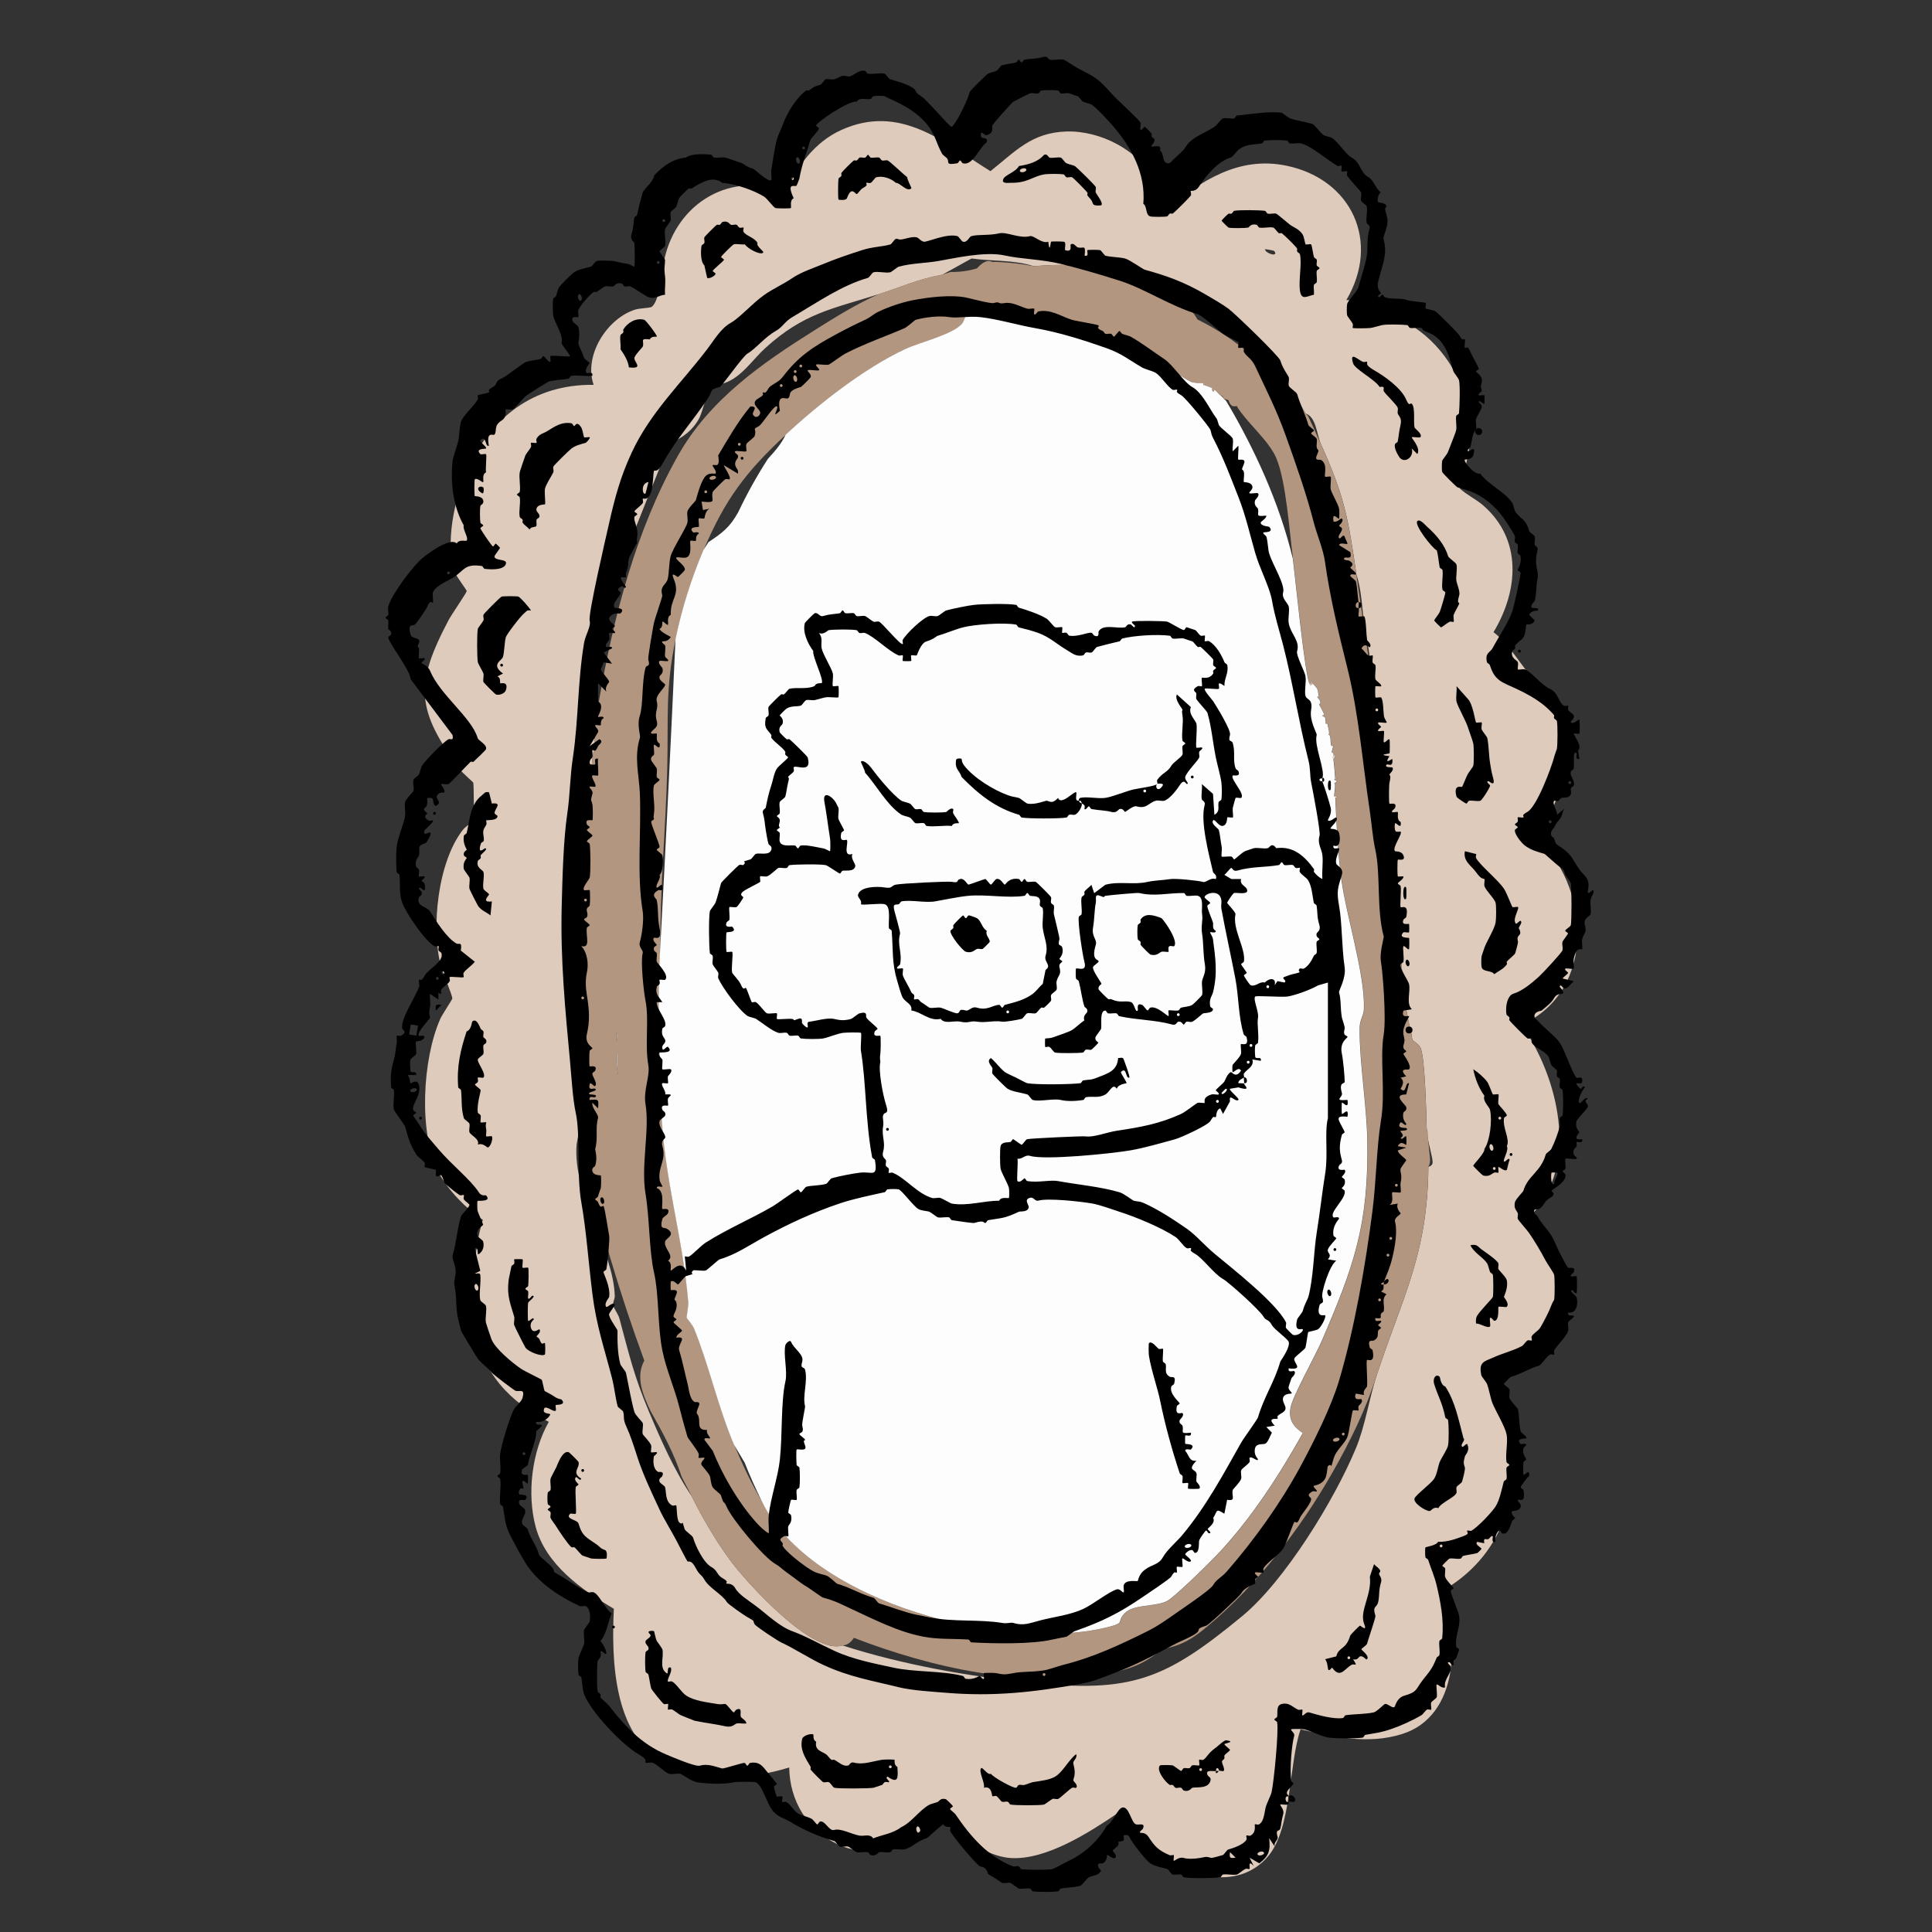 <?xml version="1.0" encoding="UTF-8"?>
<svg id="Layer_1" xmlns="http://www.w3.org/2000/svg" version="1.1" viewBox="0 0 612 612">
  <rect x="0" y="0" width="612" height="612" fill="#333333" stroke="none"/>
  <!-- Generator: Adobe Illustrator 29.7.1, SVG Export Plug-In . SVG Version: 2.1.1 Build 8)  -->
  <defs>
    <style>
      .st0 {
        fill: #e8dad0;
      }

      .st1 {
        fill: #d6c6bb;
      }

      .st2 {
        fill: #cfbdb0;
      }

      .st3 {
        fill: #c9b5a5;
      }

      .st4 {
        fill: #dfcbbc;
      }

      .st5 {
        fill: #e3d8d1;
      }

      .st6 {
        fill: #cdbaac;
      }

      .st7 {
        fill: #ddd0c6;
      }

      .st8 {
        fill: #c3ad9c;
      }

      .st9 {
        fill: #b39680;
      }

      .st10 {
        fill: #c4ad9d;
      }

      .st11 {
        fill: #c7b2a2;
      }

      .st12 {
        fill: #fdfdfd;
      }
    </style>
  </defs>
  <g id="Colors">
    <g>
      <path class="st4" d="M426.44,95.06c2.14-.02,4.17.5,6.16,1.22,13.46,4.84,22.56,10.4,29.2,23.38,6.62,12.94,4.24,21.63.61,35.06,2.27,2.1,5.15,3.39,7.47,5.42,12.39,10.85,11.13,26.98,3.22,40.11,4.46,3.42,7.7,8.83,11.27,13.29,5.11,6.37,9.03,7.77,10.41,16.96,1.62,10.83-.25,26.34-8.8,34.04,17.85,15.7,20.09,49.2-4.03,60.12,11.53,16.18,18.53,44.06,3.23,60.11,6.76,6.08,12.27,15.86,11.52,25.22-.78,9.76-11.96,24.1-21.46,27.15.46,4.49,2.36,8.7,3.15,13.2,3.91,22.28-1.96,42.83-22.43,54.12,6.67,14.38,6.25,39.14-11.8,44.82-10.88,3.42-21.46.91-32.18-1.48-3.8,11.1-2.72,31.35-10.32,40.26-9.65,11.3-26.36,6.36-36.2-1.89-4.22-3.54-7.1-8.48-11.54-11.72-8.97,6.05-22.55,14.82-33.75,14.11-8.37-.53-17.08-7.6-21.76-14.18-8.93,8.34-20.79,15.66-33.13,9.79-9.56-4.55-15.13-13.71-15.28-24.29-12.75,3.96-27.62,4.64-39.7-1.73-16.12-8.5-16.61-32.69-15.85-48.54-10.14-5.97-21.56-13.96-24.77-25.95-2.81-10.53-1.21-23.76,4.16-33.27-12.09-6.1-21.5-15.7-23.06-29.67-1.2-10.7-.99-24.05,2.16-34.32-5.08-3.29-11.22-9.6-14.01-15.01-6.45-12.5-5.09-35.98.54-48.66.59-1.33,3.75-6.03,3.8-6.4.12-.94-3.07-8.29-3.56-10.12-3.26-12.19-1.06-33.2,6.94-43.38.87-1.1,3.11-2.31,3.34-3.37.16-.74.12-10.97-.07-11.51-.1-.29-3.41-3.06-4.3-4.28-13.66-18.74-14.45-26.56-3.47-47.34.76-1.45,5.65-8.56,5.69-9.1.02-.33-3.04-4.3-3.55-5.57-3.59-8.94-.25-23.88,3.57-32.48,7.5-16.88,21.15-27.52,40.19-27.28-3.26-9.32,4.32-21.15,13.29-23.87,1.24-.38,4.56-.46,5.08-.82,2.6-1.79,3.35-11.97,4.02-15.03,3.93-17.97,21.16-28.28,38.62-21.21,3.25-8.3,9.15-16.07,17.47-19.81,18.56-8.36,32.27,3.77,47.21,13.06,7.96-6.32,13.05-12.23,24.08-12.57,10.61-.33,23.16,5.89,27.73,15.75.85,1.83,2.15,8.87,3.93,8.86,11.1-9.06,22.94-16.89,38-13.78,20.75,4.28,29.9,24.17,18.99,42.58h0ZM403.64,79.5c-.09-.12-2.55-.6-2.95-.54.15,1.36,4.5,2.65,2.95.54ZM327.47,84.32c-6.37-2.08-13.16-1.5-19.71-2.44l-9.25,5.13c-7.8,1.43-12.89,3.89-20.11,6.17-14.93,4.71-23.81,6.03-35.94,17.04-4.12,3.73-7.42,9.12-12.81,11.07-1.1.4-4.05.54-4.49.87-.59.44-2.76,8.52-3.56,10.12-1.95,3.87-5.56,6.63-9.56,8.15-9.08,23.24-19.52,46.5-25.12,70.93-.58,2.52-3.16,13.02-2.94,14.8.18,1.48,5.16,6.73,4.32,9.79-.24,1.96-.59,3.97-.8,5.9-1.42,12.8-3.15,25.78-2.95,38.65-.04.64-.24,1.26-.27,1.61v1.88c-1.82,25.16-4.26,47.14-.54,72.46l-1.09,6.04c-1.3,16.14,11.66,33.43,12.09,48.04.03.99-.65,2.01-.54,2.92.08.68,1.68,2.95,2.01,4.18,3,11.16,4.64,18.31,9.21,29.17,3.89,9.24,8.13,18.95,13.72,27.19,3.11,6.43,7.87,14.47,12.12,20.21,5.3,7.17,26.1,30.14,35.62,27.02,18.7,6.04,39.79,9.79,59.41,11.8,32.18,3.3,42.74-.92,67.18-21.06,13.57-11.19,29.33-36.99,36.07-53.27,2.92-7.04,4.19-15.83,6.57-23.08,8.11-24.73,16.14-38.2,16.36-66.02.6-.07,1.25-.57,1.32-1.19.19-1.63-1.73-7.14-1.58-9.27,0-.09,0-.18,0-.27-.02-.61-.26-1.16-.27-1.34-.14-4.47-.5-23-2.03-25.75-.77-1.39-2.08-1.73-2.53-2.43l-.27-1.88c-3.51-13.46-3.17-27.74-4.33-41.42-.48-5.71-2.56-11.84-3.17-17.76-.51-4.89.18-18.54-1.4-21.68-1.18-2.34-1.81-1-2.36-4.35-1.42-8.8-.94-20.05-1.88-29.65v-3.49c-.45-4.65-1.18-7.24-1.8-11.48-.76-5.21-.84-10.58-2.49-15.63-2.65-18.14-3.77-24.7-11.26-41.33-1.32-2.94-1.49-8.66-4.83-9.66-5.31-9.58-9.61-11.43-16.9-18.25-5.33-4.99-9.78-10.65-15.9-14.82-2.98-2.03-5.38-4.67-9.04-2.36-6.55-3.5-15.31-6.02-21.19-9.39-.15-.09-.55-1.09-1.07-.27-8.72-2.39-13.12-2.23-21.99-1.61h0Z"/>
      <path class="st1" d="M185.33,266.82c.02-.51-.2-1.25.27-1.61,0,.5.19,1.26-.27,1.61Z"/>
      <path class="st7" d="M315.94,82.98c-.51-.01-1.11-.05-1.61,0h1.61Z"/>
      <g>
        <path class="st9" d="M314.33,82.98h1.61c3.8.15,7.64.59,11.53,1.34,8.87-.62,13.27-.78,21.99,1.61.39-.26.72,0,1.07.27,5.88,3.37,14.64,5.89,21.19,9.39,3.56.02,5.99,2.68,7.6,5.61,6.15,3.01,11.93,6.86,17.34,11.56,7.29,6.82,11.59,8.67,16.9,18.25l.79.74c1.41,2.93,2.76,5.91,4.04,8.92,7.5,16.63,8.61,23.19,11.26,41.33,1.44,9.75,2.87,19.5,4.29,29.25v1.34c.94,9.6.46,20.84,1.88,29.65.54,3.35,1.18,2.02,2.36,4.35,1.58,3.14.9,16.79,1.4,21.68.61,5.92,2.69,12.05,3.17,17.76,1.16,13.68.82,27.96,4.33,41.42l.27,1.88c.45.71,1.76,1.04,2.53,2.43,1.53,2.74,1.89,21.28,2.03,25.75l.27,1.34c0,.09,0,.18,0,.27l.78,7.49c.08,1.05.09,2.07-.51,2.98-.22,27.82-8.25,41.29-16.36,66.02-3.4,10.9-8.51,21.19-14.16,31.1-10.29,18.03-23.67,35.2-39.33,48.37-4.68,3.94-8.31,6.24-14.2,7.22-5.35,4.21-9.25,6.2-16.5,7.58-27.11,5.17-56.64-1.52-81.41-11.06-1.03,1.57-2.24,2.37-3.62,2.4-9.52,3.12-30.31-19.85-35.62-27.02-4.25-5.74-9.01-13.78-12.12-20.21l-3.19-6.15c-2.45-7.58-6.13-14.26-9.92-20.97-2.31-4.93-4.78-10.69-1.92-15.87-7.8-21.21-14.21-42.81-19.23-64.8-.83-3.23-1.2-6.48-1.14-9.77-3.72-25.32-1.29-47.3.54-72.46v-1.88c.03-.35.22-.97.27-1.61.04-4.59.31-9.15.8-13.69l.27-1.61-.24-.75c.67-7.53,1.38-15.07,2.11-22.6.22-1.94.56-3.95.8-5.9.01-4.7.51-9.38,1.48-14.04,4.66-26.68,11.62-53.81,24.99-77.54,10.03-17.8,26.54-29.23,43.49-39.88,6.52-4.09,13.14-8.21,20.15-11.32,7.22-2.28,12.32-4.75,20.11-6.17l2.63-.83c2.93.05,5.71-.33,8.33-1.14,1.29-1.39,2.97-2.92,4.87-2.06h0ZM313.53,98.82c-2.32.93-6.12.56-7.34,1.11-.49.22-.78,1.91-1.4,2.62-3.03,3.48-13.25,5.82-17.99,8.03-13,6.07-27.39,17.38-37.9,27.15-12.62,11.73-19.26,20.48-26.01,36.5-3.96,9.38-6.73,18.2-8.85,28.18-3.31,15.54-2.31,25.13-2.67,40.67-.44,19.01-2.34,37.98-2.15,57.02-1.01,15.57-.24,32.66.27,48.31.02.71-.03,1.43,0,2.15.81,22.73,6.78,40.37,8.59,61.85.11,1.35-.57,4.7-.5,5.05.04.2,1.87,2.27,2.31,3.34,4.75,11.66,7.55,24.71,12.67,36.84,2.6,6.16,5.38,12.25,8.85,17.98,15.52,32.36,78.38,48.24,110.5,39.59,4.45-1.2,1.89-1.36,4.29-4.02,2.84-3.14,9.59-2.09,13.47-3.97,2.36-1.14,13.63-12.26,16.04-14.81,10.64-11.27,19.48-24.95,27.04-38.43-3.04-2.04-4.61-4.28-3.86-8.15.7-3.64,7.87-16.4,9.85-21.01,10.2-23.67,14.9-36.83,14.45-63.39-.2-11.58-2.51-24.58-2.44-35.67.02-2.77,1.3-3.94,1.37-6.19.35-10.99-5.64-29.49-7.21-41.37-1.12-8.44-1.47-17.03-1.87-25.46-.01-.22.51.07.49-.39,0-.04-.81.03-.81-.01-.05-1.41.6-3.77,0-4.28,1.69-.73.23-.72,0-1.08,1.63-.59.27-.46.27-.54-.14-1.98-.25-3.94-.54-5.9.2-.28.59-.73.54-1.07-.06-.39-.51-.71-.54-.81-.05-.19-.53-.25-.54-.27-.02-.12.36-1.85.54-1.87-.58-.56-.55.19-.76-.58-.25-.92.09-3.19-.85-3.18.48-.11.15-1.5,0-2.14-.1-.44.04-.42-.27-1.34,0-.03-.53.04-.54,0-.03-.09-.06-1.46-.16-1.8-.13-.42-.84-.53-.91-.75-.07-.24.71.04.53-.53-.08-.26-1.32-2.68-1.6-3.1,1.27-.45-.51-2.12-.54-2.28-.05-.23.52-.1.51-.16-.55-2.29.11-1.96-1.84-4-.16-.17-.45-1.21-.8-1.07.16.67.44.74-.27,1.07-1.44-1.41-4.69-34.72-5.36-39.72-1.15-8.47-2.15-24.38-5.31-31.85-2.36-5.58-9.37-11.22-12.53-16.47-2.21.58-2.4-1.65-2.59-1.81-.35-.29-1.17-.29-1.56-.59-.21-.37-.14-.9-.8-.81-.56-.44-1.37-1.5-1.88-1.87-.35-.26-.17.78-.52.53-.61-.43-.22-1.04-.27-1.07-.55-.31-2.27-.91-2.95-1.08l.27-.53c-1.44,0-3.28-.01-4.21-.46-2.98-1.43-6.29-4.45-9.39-6.2-9.37-5.27-27.38-12.23-37.89-14.28-2.54-.59-11.56-3.72-13.56-3.47-.45.06-1.75,1.44-2.8,1.86h0ZM195.52,329.88c-.16-.82.36-2.33-.26-2.95.16.82-.36,2.32.26,2.95ZM195.79,333.64c-.87-.27-.55,1.46-.55,2.03,0,1.58.32,3.39.55,4.95v-6.98Z"/>
        <path class="st0" d="M433.94,212.61c-.05-.49.03-1.07,0-1.34-.08-.7.07-1.45,0-2.15v3.49Z"/>
        <path class="st10" d="M195.79,333.64v6.98c-.23-1.56-.54-3.37-.55-4.95,0-.57-.32-2.29.55-2.03Z"/>
        <path class="st11" d="M195.52,329.88c-.62-.63-.1-2.13-.26-2.95.62.62.1,2.13.26,2.95Z"/>
        <g>
          <path class="st12" d="M329.89,100.43c10.52,2.05,28.52,9.01,37.89,14.28,3.1,1.74,6.41,4.76,9.39,6.2.93.45,2.77.46,4.21.46l-.27.53c.68.17,2.41.77,2.95,1.08.05.03-.34.64.27,1.07.35.25.17-.78.52-.53.51.37,1.32,1.43,1.88,1.87.34.14.61.41.8.81l.86.76c9.18,15.49,16.89,32.45,21.13,49.96.68,5,3.93,38.31,5.36,39.72.39-.04.75-.04,1.07,0,1.95,2.04,1.3,1.71,1.84,4,.01.06-.56-.07-.51.16.04.16,1.81,1.83.54,2.28.28.42,1.52,2.84,1.6,3.1.17.57-.6.29-.53.53.07.22.77.33.91.75.11.34.14,1.71.16,1.8.01.04.53-.03.54,0l.27,1.34c.15.64.48,2.03,0,2.14.94-.01.6,2.27.85,3.18.21.77.18.02.76.58-.18.02-.56,1.75-.54,1.87,0,.03.49.09.54.27.18.38.18.65,0,.81.14.36.25.73,0,1.07.28,1.96.4,3.93.54,5.9.05.17-.04.35-.27.54.23.36,1.69.35,0,1.08.59.51-.06,2.87,0,4.28,0,.04.81-.03.81.01.02.46-.5.17-.49.39.4,8.43.76,17.02,1.87,25.46,1.57,11.89,7.56,30.38,7.21,41.37-.07,2.25-1.36,3.41-1.37,6.19-.07,11.09,2.24,24.09,2.44,35.67.45,26.56-4.25,39.72-14.45,63.39-1.98,4.6-9.15,17.37-9.85,21.01-.74,3.87.82,6.11,3.86,8.15-7.56,13.49-16.4,27.16-27.04,38.43-2.41,2.55-13.68,13.67-16.04,14.81-3.87,1.87-10.63.83-13.47,3.97-2.4,2.66.16,2.82-4.29,4.02-32.11,8.66-94.98-7.22-110.5-39.59-1.99-4.02-3.81-8.11-5.46-12.29l-3.39-5.69c-5.12-12.12-7.92-25.17-12.67-36.84-.44-1.07-2.27-3.14-2.31-3.34-.07-.35.62-3.7.5-5.05-1.81-21.48-7.79-39.12-8.59-61.85v-2.15c-.51-15.65-1.28-32.74-.27-48.31,1.78-33.1,3.39-65.67,4.83-97.69,2.12-9.98,4.89-18.8,8.85-28.18l1.59-2.48c4.51-3.01,6.77-4.71,9.44-9.52,2.77-5.85,5.9-11.47,9.39-16.87,2.15-2.36,4.26-4.7,5.6-7.63,10.51-9.77,24.91-21.08,37.9-27.15,4.74-2.21,14.96-4.55,17.99-8.03.62-.71.92-2.4,1.4-2.62,1.22-.55,5.02-.18,7.34-1.11l1.36-.38c5.06.27,10.1.63,15,1.99h0Z"/>
          <path class="st6" d="M415.98,216.63c-1.39,1.18-.94.13-1.07,0,.71-.33.43-.4.27-1.07.36-.14.64.91.8,1.07Z"/>
          <path class="st5" d="M422.95,239.44c.05.35-.34.79-.54,1.07-.01-.09-.44-.35-.47-.68-.02-.2.45-.35.47-.39-.04-.54.23-.36.54,0Z"/>
          <path class="st3" d="M420.8,230.59l-.27-1.34c.31.92.17.91.27,1.34Z"/>
          <path class="st2" d="M422.95,246.42c0,.07,1.37-.05-.27.54-.08-.13-.04-.58.27-.54Z"/>
          <path class="st8" d="M422.95,239.44h-.54s-.27-.57,0-.81c.02.09.48.41.54.81Z"/>
        </g>
      </g>
    </g>
  </g>
  <g id="Illustration">
    <g>
      <path d="M408.23,568.98c.97-.97,2.74.8,1.77,1.77-.16.16-1.3-.17-1.77,0,.17-.2-.17-1.6,0-1.77Z"/>
      <path d="M408.23,570.75s.16.75-.44.89c-.67.16-1.99-.18-2.21,0-.24.2,1.36,1.55.89,3.1-.57,1.88-.5,3.04-.89,4.43-.33,1.21-1.64.04-.89,2.66.32,1.11-1.34,1.65-.89,3.1l-1.77-2.66c.44,3.85-.04,5.64-3.1,7.97l-3.1-1.77,1.33,2.66c-2.02-2.31-1.1.74-1.33.89-.23.15-.86-.19-1.33,0-.52.22-2.33,1.7-2.66,1.77-1.26.27-3.06-.2-4.43,0-.33.05-.56.85-.89.89-2.72.28-8.91.38-11.51,0-.33-.05-.53-.8-.89-.89-.79-.18-1.92.2-2.66,0-.49-.13-1.28-1.63-1.77-1.77-1.49-.43-3.83-.79-5.31-1.77-1.33-.88-6.01-6.77-6.64-8.41-.31-.81-1.68-.53-1.77-.44-.23.23.52,1.6-.44,1.77-2.31.42-.7.2-1.33,1.33-.33.59-1.76,1.45-1.77,1.77,0,.12,1.63,1.48.89,2.21-.68.67-2.45-1.13-2.66-.89-.1.12.27,1.75-1.33,2.66-.32.18-2.04-.46-1.33,1.33.28.7,1.71.84-.44,2.21-.39.25-2.29.64-2.66.89-.82.54-2.11,2.5-2.66,2.66-2.1.6-4.17.52-6.2.89-.34.06-.56.85-.89.89-1.96.24-6.01.24-7.97,0-.32-.04-.55-.83-.89-.89-1.09-.19-2.51.22-3.54,0-.33-.07-2.27-1.67-2.66-1.77-.75-.21-1.91.21-2.66,0-.16-.05-1.85-1.31-2.66-1.77-2.66-1.52-1.43-.84-2.21-2.21-.73-1.29-1.96-1.15-2.21-1.33-1.65-1.16-8.69-9.62-9.3-11.07-.2-.48.16-1.17,0-1.33-.1-.1-1.76.25-2.21-.89-1.08.57-4.9,4.31-5.31,4.43-3.06.88-4.64,3.04-7.09,3.54-1.05.22-2.52-.23-3.54,0-.34.08-.55.82-.89.89-1.04.22-2.46-.2-3.54,0-.25.05-.93,1.41-2.66.89-.36-.11-.56-.83-.89-.89-1.08-.2-2.51.22-3.54,0-.33-.07-2.27-1.67-2.66-1.77-.75-.21-1.91.21-2.66,0-.49-.13-1.28-1.63-1.77-1.77-5.12-1.48-9.54-3.42-14.17-6.2-2.08-1.25-4.06-1.42-5.76-3.99-1.19-1.79-2.36-5.26-3.54-7.09-.2-.31-1.17-1.28-1.33-1.33-.79-.22-6.19-.2-7.09,0-2.86.64-7.48.59-11.51,0-1.77-.26-4.83-2.52-5.31-2.66-.95-.26-2.5.23-3.54,0-1.27-.27-3.82-3.05-5.31-3.54-.62-.2-2.02.2-2.21,0-.35-.35.96-.86-2.21-2.66-5.13-2.9-15.26-13.6-17.27-19.04-.55-1.48-.58-3.77-.89-5.31-.07-.34-.84-.56-.89-.89-.19-1.27-.19-4.04,0-5.31.07-.48,1.69-3.92,1.77-4.43.22-1.36-.27-3.16,0-4.43.07-.3,1.71-2.35,1.77-2.66.31-1.42.11-4.46-1.33-4.87-.58-.17-1.32.2-1.77,0-6.56-2.96-13.57-7.7-17.27-13.73-1.58-2.56-3.04-5.31-4.43-7.97-2.1-4.02-1.88-5.39-2.66-9.74-.06-.34-.85-.56-.89-.89-.31-2.49.4-5.59,0-7.97-.06-.34-.89-.59-.89-.89s.83-.55.89-.89c.31-1.86-.24-4.25,0-6.2.31-2.51,3.11-11.96,4.43-14.17.51-.86,2.35-2.39,2.66-3.54.83-3.11-.89-1.82-2.21-2.21-.46-.14-6.98-5.1-7.53-5.76-1.53-1.85-3.18-2.78-4.43-4.43-.47-.62-5.17-8.34-5.31-8.86-.32-1.16-.64-2.55-.89-3.54-.72-2.93-.51-5.82-.89-8.86-.37-2.97-.63-1.86,0-5.31.48-2.62-1.26-4.97-.89-6.2,1.18-3.88,1.4-8.11,2.66-12.4.08-.27,2.66-2.89,2.66-3.54,0-.3-1.45-1.19-1.77-1.77-.23-.42.17-1.16,0-1.33s-.91.23-1.33,0c-.69-.38-4.75-3.57-4.87-3.99-1.33-4.49-1.37-.92-2.66-2.21-.17-.17.17-1.6,0-1.77-.13-.13-3.42-.76-3.54-.89-.17-.17.23-.91,0-1.33-.49-.87-2.06-1.74-2.66-2.66-2.02-3.13-2.63-5.56-3.54-8.86-.12-.42-3.43-4.9-3.54-5.31-.41-1.48.2-4.36,0-6.2-.03-.32-.86-.57-.89-.89-.3-3.57.02-5.83.89-8.86.61-2.13.56-3.77.89-5.31.14-.68-.17-2.05,0-2.21.17-.17.91.23,1.33,0,2.21-1.23.57-1.76.44-2.21-.81-2.82,4.35-10.37,5.31-13.29.2-.62-.2-2.02,0-2.21.48-.48.43,1.08,1.77-1.33,1.17-2.1,6.13-4.39,5.31-7.09-.1-.34-.73-.51-.89-.89-.2-.48.15-1.17,0-1.33-.17-.17-.91.23-1.33,0-3.05-1.7-8.98-10.46-10.19-13.73-1.1-2.99-.56-5.72-.89-8.86-.03-.32-.86-.57-.89-.89-.19-2.25-.23-5.76,0-7.97.29-2.84,2.24-7.21,2.66-9.74.22-1.36-.27-3.16,0-4.43.21-.97,2.58-3.25,2.66-3.54.27-.97-.27-2.58,0-3.54.12-.45,1.45-1.16,1.77-1.77.26-.48.64-2.28.89-2.66,1.26-1.89,6.66-7.44,8.41-8.41.63-.35,1.69.77,1.33-1.33l-13.29-17.71c-.19-3.07-7.11-11.61-7.09-13.29,0-.29.78-.52.89-.89.32-1.17-.82-1.43-.89-1.77-.16-.8.14-1.83,0-2.66-.06-.34-.89-.59-.89-.89s.83-.55.89-.89c.14-.84-.2-1.93,0-2.66.96-3.57,7.63-12.74,11.07-15.5,2.1-1.69,8.62-6.47,10.63-4.43.65-1.41,2.89-.67,3.1-.89.8-.82-1.32-3.62-.89-4.87-3.28-5.78-4.28-13.28-3.54-20.37.12-1.15,1.48-4.86,1.77-6.2.38-1.75.43-4.55.89-6.2.52-1.87,4.19-5.07,5.31-7.09.23-.42-.17-1.16,0-1.33.13-.13,3.42-.76,3.54-.89.49-.5-1.05-.42,1.33-1.77,1.65-.94.36-1.69,2.66-2.66,1.87-.79,6.64-4.92,7.97-5.31,1.22-.36,3.18-.55,4.43-.89.36-.1.6-.89.89-.89.32,0,1.77,2.26,2.21,1.77.17-.19-.17-1.6,0-1.77.38-.38,5.72.39,6.2,0,.19-.15-2.32-3.26-2.66-3.99.6-2.93-2.24-6.5-2.66-8.86-.18-1.02-.21-4.37,0-5.31.07-.32.74-.51.89-.89.24-.59.64-2.29.89-2.66.55-.83,4.04-4.32,4.87-4.87,1.41-.93,3.76-1.32,5.31-1.77.49-.14,1.29-1.64,1.77-1.77.86-.24,4.21-.14,5.31,0,.79.1,2.65.66,4.43.89,1.03.13,2.07,1.06,2.21.89.24-.29.17-6.57,0-7.53-.04-.25-1.41-.93-.89-2.66.72-2.37.51-3.07.89-5.31.05-.33.81-.54.89-.89.54-2.48,1.08-4.68,1.77-7.09.26-.9,3.73-3.85,3.54-5.31,2.76-2.98,5.99-5.38,10.19-5.76,1.55-1.29,5.71-1.17,7.97-.89.32.04.55.83.89.89,1.08.19,2.5-.21,3.54,0,.91.19,3.7,1.29,5.31,1.77.52.15,1.27,1.12,3.54,1.77.52.15,4.91,4.49,5.76,3.54.21-.23-.15-2.25,0-3.1.42-2.37.92-6.44,1.77-9.74.28-1.08,1.35-3.27,1.77-4.43,1.36-3.77,4.29-8.72,7.53-11.07.18-.13.67.14.89,0,1.91-1.3,1.11-1.07,3.54-1.77.49-.14,1.29-1.64,1.77-1.77.75-.21,1.9.2,2.66,0,2.05-.56,1.98-1.56,4.43-.89,1.14.31,3.42-2.35,5.31-1.77.36.11.56.83.89.89,1.57.28,3.96-.37,5.31,0,.49.13,1.28,1.63,1.77,1.77,2,.58,5.15,1.41,7.09,2.66,1.5.97.56,1.49,2.66,2.66,1.8,1,9,9.74,9.74,9.74.4,0,1.89-2.51,2.21-3.1,1.33-2.47,2.87-5.62,3.54-7.97.11-.39,5.08-5.31,5.76-5.76.37-.25,2.2-.63,2.66-.89.61-.35,1.31-1.64,1.77-1.77,1.22-.36,3.18-.55,4.43-.89.36-.1.6-.89.89-.89s.59.89.89.89.55-.83.89-.89c2.46-.41,3.53-.15,6.2-.89,1.17-.32,1.42.81,1.77.89,1.27.28,3.14-.28,4.43,0,.5.11,3.44,2.14,4.43,2.66,6.35,3.31,6.44,3.27,11.07,8.41,1.37,1.52,8.64,8.14,8.86,8.86.19.64-.2,1.97,0,2.21.36.44,1.11-.89,1.33-.89.16,0,1.98,1.84,2.21,2.21.12.19-.13.63,0,.89.19.38.79.57.89.89.33,1.14-1.31,1.85-.89,2.21.52.44,3.33-1.01,2.66,1.33,1.31.82.57,3.5,2.21,3.99,1.07.31,1.56-.76,2.21-1.33.83-.72,3.14-2.82,3.54-3.54,1.85-3.32,5.84-4.37,9.3-6.64.81-.54,2.12-2.51,2.66-2.66.94-.26,2.47.2,3.54,0,.34-.06.56-.85.89-.89,2.63-.32,5.75-.65,7.97-.89,1.42-.15,4.97-.27,6.2,0,.32.07,2.19,1.61,2.66,1.77,1.97.69,4.81,1.1,7.09,1.77.67.2,2.53,2.87,3.54,3.54.36.24,2.3.65,2.66.89,2,1.33,4.32,5.15,6.2,6.2,2.99,1.67,2.65,4.72,5.31,6.2,1.81,1.01,2.28,3.67,3.99,4.87-.94.33-1.21,2.78-.89,3.1.11.11,2.66.16,2.66,1.33,0,.57-.94-.26,0,2.66,1.19,3.68-1.37,6.37-.89,7.97,1.35,4.44-.61,8.33-1.77,13.29-.53,2.25.89,3.35.89,3.54,0,.3-.89.59-.89.89,0,1.19,1.19-.44,1.33-.44.29,0,.52.79.89.89,3.03.81,4.41.02,7.09.89,1.27.41,5.54.67,5.76.89.17.17-.17,1.61,0,1.77.12.12,2.44.48,3.1.89.7.42,7.18,6.91,7.53,7.53,1.34,2.4,1.3.85,1.77,1.33.22.22-.22,2.44,0,2.66.49.49.7-1.24,1.77,1.33.36.86,2.66,5,2.66,5.31,0,.3-.89.59-.89.89,0,.36,2.4,1.35,1.77,3.54-.59,2.04.23,1.83,0,2.66-.09.33-1.33.97-.89,1.33.21.17,1.6-.17,1.77,0,.09.09.08,2.55,0,2.66-.28.35-1.77-1.6-1.77-.44,0,.23,1.2.61.89,1.77-.16.57-1.65,3.03-1.77,3.54-.2.84.24,2.82.09,3.19.43-.43,1.12-.43,1.55,0s.43,1.12,0,1.55-1.12.43-1.55,0-.43-1.12,0-1.55c-1.36,1.43-1.21,3.22-1.86,5.67-.07.26-1.63,1.32-.44,1.33.19,0,2.39-2.23,1.33,1.33-.43,1.43-2.54,1.22-2.66,1.33-.55.47,3.01,4.94,4.87,4.43,2.61,3.53,7.84,5.76,10.19,9.3.24.36.65,2.3.89,2.66,1.87,2.82,3.23,2.03,4.43,6.2.14.49,1.64,1.29,1.77,1.77.2.73-.16,1.84,0,2.66.07.34,1.21.6.89,1.77-1.33,4.84.56,6.41,0,8.86-.52,2.27-.22,4.29-.89,7.09-.03.13-1.61,1.49-.89,2.21.09.09,2.82-.08,1.77.89-.11.1-1.94-.23-2.66,1.33l1.77,1.77c-.73,1.58-2.56,1.22-2.66,1.33-.15.16-.19,2.82-.89,3.99-.54.9-2.12,1.75-2.66,2.66-.11.19.13.61,0,.89-.17.38-.79.56-.89.89-.67,2.22,1.54,2.76,1.77,3.54.19.64-.19,2.02,0,2.21s1.58-.19,2.21,0c1.79.53,5.53,5.18,7.97,6.2,2.61,1.1,2.62,4.29,4.43,5.31.41.24,1.16-.17,1.33,0s-.23.91,0,1.33c.34.61,1.64,1.31,1.77,1.77.33,1.14-1.31,1.84-.89,2.21.75.67,2.43-1.15,2.66-.89.14.17.16,4.27,0,4.43-.17.17-1.56-.17-1.77,0-.26.22,3.01,4.16,1.33,5.31l.44,2.66c-1.61.32-.61-1.47-.89-1.77-1.26-1.37-.7,3.85-.89,4.87-.06.33-.77.52-.89.89-.51,1.64,1.4,2.79.89,4.43-.11.35-.77.53-.89.89-.17.52.16,1.22,0,1.77-.45,1.57-2.51,1.09-3.1,1.33-.36.15-.53.74-.89.89-.48.2-1.17-.15-1.33,0-.77.76,1.09,3.31.89,4.43l2.66-2.21c-1.23,1.07-.6,2.04-1.77,3.54-.95,1.22-1.11,1.22-1.77,2.66-.3.65-1.39.99-.89,2.66.1.33.71.51.89.89.31.65.09,1.42,1.33,2.21,4.39,2.81,4.04,3.82,6.64,7.53,1.78,2.53,3.59,2.62,2.66,7.09.18,1.26,1.39-.87,1.77-.44.48.54-.76,2.04-.89,3.1-.16,1.36.3,3.32,0,4.43-.21.75-2.42,1.29-1.77,3.54.71,2.49-.43,2.51-.89,4.43-.19.82.22,2.88,0,3.1-.36.36-1.77-1.08-2.66,3.1-.18.84.22,2.88,0,3.1-.23.23-2.37-.23-2.66,0-.44.36.89,1.11.89,1.33,0,.27-1.42,1.24-1.77,1.77l3.54.89c-.86.65-1.9,2.59-3.1,2.21-.29-.09-1.28-1.62-1.33-.44,0,.12,1.63,1.51.89,2.21-.12.11-1.74-.29-2.66,1.33-.83,1.46-2.06,2.38-3.99,3.99-.1.08-1.89.22-2.21,1.33-.32,1.07.76,1.56,1.33,2.21,1.83,2.12,5.26,4.56,6.64,6.64,1.7,2.56,4.01,9.77,5.31,11.07.32.32,2.18-.92,1.77,1.33-.17.96-1.49.21-1.77.44-.29.24,1.11,1.76,1.33,1.77.32.02.74-1.48,1.33-.44-.76.59-2.48,4.05-1.77,4.87.5.58,1.79-2.29,2.66-1.33-1.73,1.11.37,1.38,0,2.66-.14.5-3.41,3.94-3.54,4.43-.6,2.18.89,3.35.89,3.54,0,.28-2.68,2.66.89,2.21.35,1.58-1.54.64-1.77.89-.15.17.2.85,0,1.33-.26.63-1.35.89-.89,2.66.09.33,1.33.97.89,1.33-.35.29-3.27-.28-3.54,0-.2.2.15,2.26,0,3.1-.06.34-.89.59-.89.89,0,.23,1.2.61.89,1.77-.63,2.3-4.43,3.99-4.43,4.43,0,.16,1.82.95-.44,2.21-2.07,1.15-1.77,2.55-3.54,3.54-.31.17-2.06-.43-1.33,1.33.14.34.7.52.89.89,1.23,2.39,3.11,4.04,4.43,6.2,1.17,1.92,4.16,9.03,5.31,10.19.19.19,2.52-.67,1.77,1.33-.14.37-1.32.97-.89,1.33.21.17,1.6-.17,1.77,0,.19.19.17,5.11,0,5.31-.36.44-1.11-.89-1.33-.89-1.39.01,1.22,1.82,1.33,2.21.54,1.96.13,5.21-2.66,4.87-.48,1.55,2.33.51,1.77,1.33-.41.6-1.66,1.36-1.77,1.77-.21.75.21,1.9,0,2.66-.47,1.73-3.56,4.65-4.43,6.2-.23.42.17,1.16,0,1.33s-.91-.23-1.33,0c-1.03.57-2.81,3.33-3.54,3.54-3.17.91-5.32,2.53-8.86,3.54-.15.04-2.21,2.06-2.21,2.21,0,.35,1.64,1.28,1.77,1.77.21.75-.21,1.9,0,2.66.28,1.04,2.58,3.25,2.66,3.54.47,1.71.36,5.16.89,7.09.14.49,2.27,1.76,1.77,2.21-.12.11-3.65-.1-1.77,1.77.2.2,1.82-.48,1.77.44-2.29,1.38,0,4.17,0,4.43,0,.29-.83.55-.89.89-.12.69-.12,3.83,0,3.99.31.41,2.15-2.36,1.77.44-.69.44-2.66,3.28-2.66,3.54,0,.3.83.54.89.89.78,4.44-1.28,2.68-1.77,3.1-.42.36,1.22,1.08.89,2.21-.42,1.45-2.54,1.22-2.66,1.33-.75.75.89,2.09.89,2.21,0,.26-.7.49-.89.89-.63,1.34-1.23,4.5-3.1,3.99-.37-.1-.59-.87-.89-.89-.91-.04-1.71,2.63-1.33,3.54-1.59.33-.62-1.47-.89-1.77-.37-.41-.98.73-1.33.89-.77.34-1.66-.75-1.33,1.33l-2.21-.44c-.96.85,1.33,1.78,1.33,2.21,0,.09-1.17,1.28-1.33,1.33-1.23.36-3.16.56-4.43.89-.35.09-.55.82-.89.89-1.06.22-2.6-.26-3.54,0-.15.04-2.21,2.06-2.21,2.21,0,.29.83.55.89.89.14.84-.2,1.93,0,2.66.29,1.08,2.66,3.32,2.66,3.54,0,.3-.89.59-.89.89,0,1.1,2.43,6.45,2.66,7.97.53,3.54-1.46,6.29-.89,9.74.06.34.89.59.89.89,0,.15-.67,2.02-.89,2.66-.12.34-.73.52-.89.89-.2.48.15,1.14,0,1.33-.36.44-1.11-.89-1.33-.89-1.18.01.37,1.06.44,1.33.58,2.01-2.4,4.17-1.77,6.64-1.08.51-2.41-1.18-2.66-.89-.3.35.27,3.02,0,3.99-.13.49-1.62,1.27-1.77,1.77-.19.64.19,2.02,0,2.21-.17.17-.91-.23-1.33,0-.61.34-1.15,1.41-1.77,1.77-3.16,1.85-6.58,3.35-9.74,4.43-3.11,1.06-4.71,1.19-7.97,1.77-.34.06-.56.85-.89.89-2.51.31-8.12.31-10.63,0-2.26-.28-6.18-2.33-7.97-2.66-.68-.13-3.83-.13-3.99,0-.42.36,1.22,1.08.89,2.21-.7,2.39-1.49,10.51-.89,14.17.14.84,1.68.09-.44,2.21s-.02,2.26-.44,2.66c-.04.04-.74-.15-.89.44-.26,1.04.6,1.67.89,1.33h0ZM377.23,60.57c-.17.17.23.91,0,1.33-.3.55-5.17,5.41-5.76,5.76-.19.11-.61-.13-.89,0-.38.17-.57.82-.89.89-.79.18-4.6.19-5.31,0-1.61-.43-.92-3.18-2.21-3.99.81-9.57-3.73-17.86-9.74-24.8-1.38-1.6-5.11-5.63-6.64-6.64-.37-.25-2.2-.63-2.66-.89-.61-.34-1.32-1.64-1.77-1.77-1.11-.32-1.98-.69-2.66-.89-.71-.21-1.84.16-2.66,0-.34-.07-.56-.84-.89-.89-1.27-.19-4.04-.19-5.31,0-.33.05-.54.81-.89.89-.8.17-1.92-.2-2.66,0-.29.08-5.02,2.46-5.31,2.66-.64.43-6.5,7.05-6.64,7.53-.26.9.48,1.77-.89,2.66-1.55,1-1.48-.15-2.66-.44-.67,3.05,2.35.68,1.77,3.1-2.35,1.59-4.39,7.55-7.53,6.64-.37-.11-.6-.89-.89-.89s-.54.83-.89.89c-3.79.67-2.56-.35-3.1-1.33-.34-.61-1.44-1.16-1.77-1.77-1.69-3.07-2.18-6.03-4.43-8.86-3.25-4.09-7.48-6.43-11.96-8.41-.63-.28-1.67-.86-1.77-.89-.71-.16-2.78-.14-3.54,0-.34.06-.55.82-.89.89-1.56.29-3.43-.68-4.43.89-2.19-.66-12.84,6.59-12.84,7.53,0,.3.88.59.89.89,0,.65-2.58,3.29-2.66,3.54-1.31,4.57-2.65,7.48-3.54,12.4-.02.13-.79,2.12-.89,2.21-.52.52-3.35-1.31-.89,3.99-1.39.59-.67,2.89-.89,3.1-.17.17-4.29.16-4.87,0-.64-.18-2.54-2.88-3.54-3.54-3.15-2.09-9.59-4.24-13.29-4.43-3.12-2.44-6.77-.06-9.74,1.77-.22.14-.69-.13-.89,0-.64.42-2.68,2.46-3.1,3.1-.25.37-.63,2.17-.89,2.66-.33.61-1.65,1.32-1.77,1.77-.21.75.21,1.9,0,2.66-.11.39-1.7,2.32-1.77,2.66-.33,1.51.38,3.93,0,5.31-.13.49-1.77,1.42-1.77,1.77,0,.16,1.77,2.5,1.77,2.66-.02,2.07-.4,2.15,0,5.31.23,1.81-.16,3.9,0,5.76-1.82.11-2.86,1.34-4.87.89-1.28-.29-4.65-2.97-6.2-3.54-.51-.19-1.23.18-1.77,0-.36-.12-.54-.78-.89-.89-1.73-.53-2.33.81-2.66.89-.79.18-1.91-.2-2.66,0-.38.1-2.05,1.42-2.66,1.77-.23.14-.7-.13-.89,0-1.37.91-4.46,4.51-4.87,5.76-.21.62.2,2.02,0,2.21-.17.17-2.55-.63-1.77,1.33.22.56,1.63,1.29,1.77,1.77.69,2.42-.08,5.03,0,5.31.32,1.14,1.23,2.56,1.77,4.43.14.49,1.77,1.42,1.77,1.77,0,.17-1.84,2.06-.89,3.1.23.25,2.12-.7,1.77.89-2.12.21-4.61-.3-6.64,0-.33.05-.54.82-.89.89-1.78.36-4.54.43-6.2.89-.42.12-6.48,3.97-7.09,4.43-1.13.85-3.74,4.22-4.43,4.43-.64.19-2.02-.19-2.21,0-.17.17.61,2.44-1.33,3.54-2.5,1.42-1.34,3.55-2.21,4.43-.43.43-2.64-1.3-1.77,3.54-1.29.49-.71-3.63-2.66-1.77-.46.44,2.26,2.26,1.77,2.66-.14.11-3.65-.1-1.77,1.77.17.17,1.61-.17,1.77,0,.29.29-.21,4.61,0,5.76-1.42.67-.65,2.83-.89,3.1-.21.23-2.02-1.55-2.66-.89-.18.19-.19,5.13,0,5.31.11.11,2.26-.1,2.66,1.33.32,1.17-.81,1.42-.89,1.77-.21.95-.17,4.27,0,5.31.06.34.89.59.89.89s-.88.59-.89.89c0,.35,3.64,5.76,3.99,5.76.3,0,.59-.89.89-.89.09,0,1.33,1.23,1.33,1.33,0,.16-1.77,2.5-1.77,2.66,0,1.7,4.53.59,3.54,2.66-.85,1.79-4.9,1.55-6.64,1.33-.33-.04-.55-.84-.89-.89-5.42-.81-5.53,1.31-8.86,3.54-1.41.95-6.06,2.77-6.64,4.87-.22.8.24,2.86,0,3.1-.49.49-.7-1.24-1.77,1.33-.4.95-3.5,5.48-3.99,5.76-.77.44-2.31-.46-1.33,3.1.44,1.59,3.42.75,2.66,2.66-.8,2-.17.78,0,1.77.15.84-.2,2.9,0,3.1.17.17,1.56-.17,1.77,0,.44.36-.89,1.11-.89,1.33,0,.67,1.82.66,2.66,2.66,3.19,7.65,13.21,14.83,15.06,21.26.26.89,3.07,2.05,2.66,3.54-.08.3-3.3,3.38-3.99,3.99-.17.15-.72-.15-.89,0-1.29,1.16-6.44,6.89-7.09,7.09-.64.19-1.97-.2-2.21,0-.25.2,1.55,1.99.89,2.66-.11.11-1.38-.41-2.21.89-.57.88,1.1,1.88.44,2.66-1.41,1.67-1.53-.33-1.77-1.33-.19-.8-1.67-.54-1.77-.44-.22.22.52,2.45-.89,3.1-.59.85.89,1.47.89,1.77,0,.16-1.82.95.44,2.21.42.23,1.15-.16,1.33,0,.41.38-2.09,2.42-2.66,3.1-.68,2.79,2.69-1,1.77,1.77-.07.2-1.14,2.15-1.33,2.21-3.2,1.1-1.65,1.59-2.21,3.99-.14.61-1.4,1.35-.89,3.54.08.34.79.53.89.89.18.65-.18,2.03,0,2.21.17.17,1.56-.17,1.77,0,.44.36-.89,1.11-.89,1.33,0,.3.81.54.89.89.81,3.83-1.14,1.33-1.33,1.33-1.19.01.37,1.07.44,1.33.32,1.16-.76,1.36-.89,1.77-.88,2.91,2.48,2.77,3.54,4.43,1.86,2.91,5.16,8.37,8.41,10.19.76.42,1.79-.89,1.33,2.21l4.43,3.54c-.84,1.19-2.92,2.43-3.54,3.54-.23.42.17,1.16,0,1.33-.3.3-4.13-.3-4.43,0-.17.17.23.91,0,1.33-.49.88-2.16,1.77-2.66,2.66-.32.57.53,2.15-.89.89v2.21l-2.66-1.77c-.15,1.27.22,2.8,0,3.99-.53,2.88,0,2.49,0,3.54,0,.35-4.46,4.81-3.54,5.76.2.2,1.82-.48,1.77.44-.5,1.38-2.56,1.22-2.66,1.33-.29.32.26,3.03,0,3.99-.13.49-1.64,1.28-1.77,1.77-.19.69-.09,2.65,0,3.54.11,1.04,2.12-.34,1.77,1.33h-2.66c.74.75.79,2.55.89,2.66.11.13,2.07-1.67,2.66.44.92,3.34-2.32,6.05-1.77,7.97.11.37.89.6.89.89s-.88.59-.89.89c0,.16,1.43,2.09,1.77,2.66,1.9,3.16,3.76,5.07,6.2,7.97,4.19,4.98,10.13,9.56,12.84,13.73.84,1.29,2.12.79,2.21.89,2.07,2.14-2.51,1.63-2.66,1.77-.11.11-.12,2.51,0,3.1.12.58,1.77,4.17,1.77,4.43,0,.36-2.4,1.35-1.77,3.54.14.49,1.64,1.29,1.77,1.77.42,1.54-.03,3.11-1.33,3.99-.82.55.22-2.25-1.33-1.77l1.77,7.09-1.77.89c.74.06,1.67-.39,1.77.44.28,2.32-.51,6.1,0,7.97.13.49,1.64,1.28,1.77,1.77.37,1.36-.28,3.75,0,5.31.06.32,1.49,4.6,1.77,5.31,1.19,3,6.57,7.41,9.3,9.3,1.08.75,6.36,3.27,6.64,3.54.13.13.76,3.42.89,3.54.14.13,1.9.93,3.1,1.77,1.25.88,2.13.8,2.21.89,1.83,1.9-1.66,1.66-1.77,1.77-.17.17.17,1.6,0,1.77-.61.62-2.48-1.29-3.54-.89-1.24,2.28,2.11,1.57,1.77,2.21-.73,1.41-2.7,2.65-4.43,2.21-.48,1.55,2.33.51,1.77,1.33-.38.56-1.77,1.51-1.77,1.77,0,2.02-.36,2.48-.89,4.43-.59,2.22-1.43,3.94-1.77,6.2l-1.77,1.33c-.87,2.53,1.6,1.54,1.77,1.77.08.11.09,2.56,0,2.66-.4.46-1.22-1.47-1.77-.44l.44,2.21c-1.29-.76-1.88,1.22-1.33,1.77.13.13,3.66-.11,1.77,1.77-.17.17-2.55-.63-1.77,1.33.22.56,1.63,1.28,1.77,1.77.49,1.67-1.38,2.76-.89,4.43.15.5,1.63,1.28,1.77,1.77.94,3.26,2.61,4.71,3.54,7.97.25.86,3.75,3.21,4.43,4.43.77,1.39-.44.71,2.21,2.21,2.66,1.5,5.98,4.03,8.86,5.31.45.2,1.19-.17,1.77,0,1.74.5,3.85,5.59,5.76,6.64-1.17,2.86-1.47,6.13-3.54,8.86.57.44,2.24,3.46,1.77,3.99-.38.43-1.59-1.7-1.77-.44.64,1.33-.84,2.4-.89,2.66-.26,1.51-.31,8.38,0,9.74.07.31.71.5.89.89.13.27-.11.69,0,.89.51.86,1.94,1.74,2.66,2.66,5.13,6.57,10.23,12.16,18.16,15.5,2.02.85,9.24,3.94,10.63,3.54,2.41-.69,4.35.13,7.09.89.47.13,6.62-1.9,7.09-1.77.37.1.6.89.89.89s.55-.83.89-.89c2.32-.4,3.51.42,4.87,2.21.64.85,3.54,4.13,3.54,4.43s-.78.52-.89.89c-.05.17.76,2.98.89,3.1.17.17,1.61-.17,1.77,0s-.17,1.61,0,1.77c.17.17.91-.23,1.33,0,1.13.63,2.34,2.75,3.54,3.54.92.61,3.36,1.17,4.43,1.77.58.33,1.47,1.77,1.77,1.77s.52-.78.89-.89c1.59-.44,2.84,3.1,4.43,2.66,2.22-.61,5.25,1.24,7.97,1.77,1.55.3,3.43-.69,4.43.89,2.77-1.13,6.28-1.53,8.86-3.54,3.28-1.51,5.66-5.26,8.86-7.09.5-.28,2.02-.63,2.66-.89.59-.24.92-1.38,2.66-.89.15.04,2.21,2.06,2.21,2.21,0,.3-.89.59-.89.89,0,.26,1.39,1.21,1.77,1.77,4.53,6.72,10.29,13.47,18.16,16.39.5.18,1.2-.16,1.77,0,.36.1.56.83.89.89,1.49.27,8.35.3,9.74,0,.62-.13,4.37-2.22,5.31-2.66,4.9-2.27,9.49-6.51,11.96-11.07,1.81-.9,3.46-5.33,4.87-5.76,2.21-.67,2.89,4.86,4.43,5.31.99.29,2.96-.68,2.21,1.33-.14.37-1.32.97-.89,1.33.15.12,1.62-.29,2.66,1.33,1.86,2.92,3.14,4.28,6.64,5.76.48.2,1.17-.16,1.33,0,.17.17-.17,1.56,0,1.77.19.24,1.54-1.34,3.1-.89,1.3.37,3.19.35,5.31,0,1.77-.29,1.5-.56,3.54,0,.19.05,2.9-.7,3.54-.89.49-.14,1.28-1.63,1.77-1.77,1.62-.47,4.86-1.53,5.76-3.1.24-.41-.17-1.16,0-1.33s.91.24,1.33,0c1.94-1.11,1.16-3.38,1.33-3.54.17-.17.91.24,1.33,0,1.69-.96,1.67-3.98,2.21-5.76.31-1,1.57-3.53,1.77-4.43.74-3.37,2.28-19.11,1.77-22.14-.06-.34-.89-.59-.89-.89s.83-.54.89-.89c.2-1.14-.38-3.52,1.33-3.99,2.47-.67,3.61,1.06,5.31,1.77.48.2,1.17-.15,1.33,0,.17.17-.17,1.57,0,1.77.36.42,1.08-1.22,2.21-.89,2.73.8,7.6,2.22,10.63,1.77.33-.05.55-.84.89-.89,2.72-.41,6.2-.31,8.86-.89.97-.21,3.26-2.58,3.54-2.66.92-.25,2.43,1.56,3.1.89.2-.2.65-2.84,3.1-3.54,4.18-1.2,3.51-1.95,5.76-4.87,2.2-2.85,2.96-3.4,4.43-7.09.15-.38.81-.56.89-.89.28-1.25-.21-3.06,0-4.43.05-.33.85-.56.89-.89.61-5.91-.55-11.63-1.77-16.83-.63-2.68-1.81-5.33-2.66-7.97-.12-.37-.82-.55-.89-.89-.12-.58-.11-2.99,0-3.1.16-.16,3.58-.63,3.99-1.77,3.09.15,6.11-1.1,7.97-1.77,2.6-.94.85-1.29,1.33-1.77.17-.17.91.23,1.33,0,1.87-1.04,6.27-5.63,7.53-7.53,1.35-2.02,2.03-5.54,2.66-7.97.09-.35.82-.55.89-.89.21-1.04-.18-2.45,0-3.54.06-.34.89-.59.89-.89s-.83-.55-.89-.89c-.43-2.61.53-6.41,0-8.86-.54-2.5-3.41-7.27-4.43-9.74-.64-1.55-1.14-4.63-1.77-6.2-.21-.51-1.7-2.33-1.77-2.66-.95-4.39.97-4.38,3.99-5.76,2.75-1.25,6.25-2.11,8.86-3.54.61-.34,1.16-1.43,1.77-1.77.42-.23,1.16.17,1.33,0s-.23-.91,0-1.33c.49-.87,2.07-1.74,2.66-2.66,1.03-1.61,3.02-5.58,3.54-7.09.33-.94.86-1.67.89-1.77.24-1.08.24-6.88,0-7.97-.15-.67-2.14-3.44-2.66-4.43-1.52-2.89-3.46-6.18-5.31-8.86-.59-.85-3.41-3.98-3.54-4.43-.16-.55.17-1.24,0-1.77-.27-.84-1.37-1.37-.89-3.54.31-1.01,2.57-3.23,2.66-3.54,1.37-4.81,5.47-5.89,7.09-11.51.13-.46,1.46-1.17,1.77-1.77,1.02-1.96,2.21-5.25,2.66-7.09.19-.76-.16-1.84,0-2.66.07-.34.84-.56.89-.89.26-1.75.26-6.23,0-7.97-.05-.33-.82-.54-.89-.89-.16-.82.21-1.95,0-2.66-.1-.35-.77-.53-.89-.89-.17-.53.16-1.22,0-1.77-.13-.45-1.43-1.16-1.77-1.77-.26-.47-.63-2.25-.89-2.66-1.24-1.95-4.27-2.56-5.31-4.43-.23-.42.17-1.16,0-1.33s-.91.23-1.33,0c-.55-.3-5.41-5.17-5.76-5.76-.11-.19.13-.61,0-.89-.17-.38-.82-.57-.89-.89-.45-2,.09-6.03,2.21-6.64,2.7-.77,5.87-3.41,7.97-5.31,1.31-1.19,7.32-7.66,7.53-8.41.21-.75-.21-1.9,0-2.66.1-.38,1.77-2.5,1.77-2.66,0-.3-.89-.59-.89-.89,0-.35,1.64-1.28,1.77-1.77.29-1.05.27-12.03,0-13.29-.06-.3-1.45-2.09-1.77-2.66-.28-.5-.05-1.4-1.33-2.21-1.43-.91-4.97-4.33-5.31-4.43-2.26-.65-4.28-1.2-6.2-2.66-1.17-.89-3.39-3.82-3.1-4.87.1-.37.89-.6.89-.89s-.89-.59-.89-.89.75-.5.89-.89c.18-.5-.15-1.18,0-1.33.17-.17,1.61.17,1.77,0,.47-.47-1.06-.42,1.33-1.77,2.97-1.69,7.57-14.02,8.41-17.27.27-1.04.86-2.51.89-2.66.25-1.38.28-7.59,0-8.86-.07-.31-.71-.5-.89-.89-.13-.27.11-.7,0-.89-.4-.68-2.35-2.49-3.1-3.1-2.65-2.16-5.85-3.92-8.86-5.31-1.53-.71-4.07-1.72-5.31-2.66-1.84-1.4-2.35-2.81-3.1-4.87-.13-.37-.81-.56-.89-.89-.69-3.04,1.01-3,1.77-4.43,1.92-3.57,4.84-7.82,6.2-11.51.51-1.38,2.84-11.75,2.66-12.4-.11-.37-.89-.6-.89-.89,0-.24,1.33-1.98.89-4.43-.06-.34-.81-.54-.89-.89-.18-.8.21-1.93,0-2.66-.1-.35-.77-.53-.89-.89-.18-.54.19-1.26,0-1.77-.41-1.11-1.93-3.25-2.66-4.43-2.39-3.88-5.92-7.28-10.19-9.3-1.25-.59-3.86-1.35-5.31-1.77-.33-.1-4.78-4.54-4.87-4.87-.16-.58-.14-2.89,0-3.54.07-.32,1.59-2.17,1.77-2.66.58-1.54,2.5-6.22,2.66-7.09.24-1.33-.21-3.05,0-4.43.05-.33.85-.56.89-.89.22-2.16.4-8.79,0-10.63-.07-.32-1.61-2.2-1.77-2.66-1.14-3.29-1.36-5.92-3.54-8.86-1.67-2.24-3.31-3.01-5.76-3.99-.38-.15-.56-.81-.89-.89-1.02-.23-2.46.19-3.54,0-.34-.06-.56-.85-.89-.89-1.6-.2-6.6-.31-7.97,0-1.09.24-2.62.73-3.54.89-.86.14-5.55.2-5.76,0-.15-.15.2-.85,0-1.33-.22-.52-1.7-2.34-1.77-2.66-.15-.7-.15-2.84,0-3.54.28-1.28,3.16-3.91,3.54-5.31.72-2.62,2.36-7.72,2.66-9.74.5-3.4-.13-5.17.89-8.86.32-1.17-.81-1.42-.89-1.77-.34-1.5.38-3.93,0-5.31-.13-.49-1.64-1.28-1.77-1.77-.21-.75.21-1.9,0-2.66-.09-.33-3.8-4.19-4.43-5.31-.23-.42.17-1.16,0-1.33-.17-.17-1.61.17-1.77,0s.17-1.61,0-1.77c-.17-.17-.91.23-1.33,0-2.92-1.63-8.36-6.39-11.51-7.09-1.02-.23-2.46.19-3.54,0-.34-.06-.56-.85-.89-.89-1.78-.22-5.31-.22-7.09,0-.32.04-.55.83-.89.89-2.53.44-4.65.14-7.09,1.77-.82.54-2.11,2.5-2.66,2.66-4.1,1.18-7.91,5.74-10.19,9.3-1.05,1.64-2.54,1.22-2.66,1.33h0ZM254.56,46.4c-.58,0-.58.89,0,.89s.58-.89,0-.89ZM253.23,51.71c.56-.68-.29-2.48-.89-1.77-.56.68.29,2.48.89,1.77ZM251.02,56.14c-.58,0-.58.89,0,.89s.58-.89,0-.89ZM210.27,69.43c-.58,0-.58.89,0,.89s.58-.89,0-.89ZM208.5,82.71c-.58,0-.58.89,0,.89s.58-.89,0-.89ZM184.14,95.12c.56-.68-.29-2.48-.89-1.77-.56.68.29,2.48.89,1.77ZM142.07,181.03c-.58,0-.58.89,0,.89s.58-.89,0-.89ZM497.25,247.46c-.58,0-.58.89,0,.89s.58-.89,0-.89ZM491.05,259.86c-.58,0-.58.89,0,.89s.58-.89,0-.89ZM140.3,307.69c-.58,0-.58.89,0,.89s.58-.89,0-.89ZM138.53,309.46c-.58,0-.58.89,0,.89s.58-.89,0-.89ZM130.12,324.52l-.53,3.16,2.3.38.53-3.16-2.3-.38ZM131.89,344.89c-.68-.56-2.48.29-1.77.89.68.56,2.48-.29,1.77-.89ZM493.26,371.46c-.06-.06-1.71-.06-1.77,0-.17.17-.42,4.31.89,3.54-.4-1.06,1.51-2.94.89-3.54ZM151.37,408.66c.56-.68-.29-2.48-.89-1.77-.56.68.29,2.48.89,1.77ZM165.99,460.03c-.58,0-.58.89,0,.89s.58-.89,0-.89ZM456.5,489.26c-.58,0-.58.89,0,.89s.58-.89,0-.89ZM291.32,580.49c.56-.68-.29-2.48-.89-1.77-.56.68.29,2.48.89,1.77ZM391.4,588.46l-1.77-1.77c-.23,1.87-.09,2,1.77,1.77ZM400.26,586.69c-.68-.56-2.48.29-1.77.89.68.56,2.48-.29,1.77-.89Z"/>
      <path d="M481.3,205.83c.58,0,.58.89,0,.89s-.58-.89,0-.89Z"/>
      <path d="M430.37,192.54c-.17-.21.17-1.57,0-1.77.02.04.74-.16.89.44.26,1.04-.6,1.67-.89,1.33Z"/>
      <path d="M438.35,406.89c.1-.29-.13-.72,0-.89,1.8-2.31,2.24.87,0,.89Z"/>
      <path d="M438.35,406.89c-.22.61.32,1.59-.89,2.21l1.77.89c-1.69,1.27-.53,3.65-.89,5.31-.07.32-.72.5-.89.89-.39.9.8,1.7-1.77,1.33-.33,1.59,1.47.62,1.77.89.43.38-.89,1.11-.89,1.33,0,.3.89.59.89.89s-.79.52-.89.89c-.29,1.09.35,2.14-1.33,3.1-.55.31-2.12-.62-1.33,2.21.1.36.82.55.89.89.9,4.35-1.47,2.8-1.77,3.1-.35.35.27,6.83,0,8.41-.04.26-1.52,1.33-.89,2.66l-2.66-.44c-.87,2.53,1.6,1.54,1.77,1.77.72.95-.72,1.82-.89,2.21-.2.48.16,1.17,0,1.33-.17.17-1.61-.17-1.77,0-.32.32-1.2,6.98-1.77,8.41-.97,2.44-3.59,4.02-4.43,7.09-1.09,3.98-.31.76-1.77,2.21-.15.15-.19,2.82-.89,3.99-1.18,1.98-3.29,2-3.54,2.21-.41.35,1.29,1.43.89,1.77-.19.16-.91-.23-1.33,0-2.22,1.24-.57,1.77-.44,2.21.36,1.31-2.96,4.82-3.54,6.2-1.08,2.57-1.28.84-1.77,1.33-.33.33-2.58,6.96-3.54,8.41-1.33,2.01-5.15,4.32-6.2,6.2-.23.42.17,1.16,0,1.33-.23.23-2.37-.23-2.66,0-.44.36.89,1.11.89,1.33,0,.28-.75.5-.89.89-.18.5.15,1.18,0,1.33-.2.2-3.25.98-4.43,3.1-.39.7-10.09,9.9-11.07,10.19-3.86,1.15-1.24,1.19-3.54,2.66-2.16,1.38-4.8,2.31-7.09,3.54-6.62,3.58-11.8,6.27-18.6,8.86-4.62,1.75-6.43,2.65-11.51,3.54-14.19,2.48-26.55,3.9-41.63,2.66-4.36-.36-10.83-.72-15.06-1.77-8.59-2.14-15.59-3.23-23.91-7.09-4.31-1.99-8.98-5.09-13.29-7.09-1.19-.55-8.04-5.09-8.41-5.76-.77-1.36.45-.71-2.21-2.21-1.14-.64-6.22-4.14-6.64-4.87-1.29-2.26-5.63-4.47-7.09-7.09-.97-1.74-1.44-1.2-2.66-3.54-1.57-3-2.33-1.89-2.66-2.21-.28-.28-3-5.6-3.54-6.64-1.68-3.22-3.88-6.64-5.31-9.74-2.5-5.4-5.24-11.05-7.09-16.83-1.07-3.34-2.09-6.56-3.54-9.74-1.04-2.28-.45-2.85-.89-4.43-.13-.49-1.64-1.28-1.77-1.77-.66-2.38-1.02-5.95-1.77-8.86-2.41-9.37-4.93-16.53-6.2-26.57-1.28-10.12-1.92-20.07-3.54-29.23-1.53-8.63-.21-21.27-1.77-28.34-.91-4.12-1.32-11.05-1.77-15.94-1.52-16.45-3.11-32.27-2.66-49.6.23-8.72.5-20.63,1.77-29.23.87-5.84.82-11.41,1.77-17.71,1.79-11.89,1.48-24.02,3.54-36.31.43-2.55,2.29-5.26,1.77-7.09-.55-1.91,5.29-26.98,6.2-31,1.79-7.9,3.55-14.51,7.09-22.14,5.92-12.77,15.61-21.91,23.91-32.77,2.18-2.85,4.29-6.61,7.53-8.41,2.82-1.57,6.74-6.12,10.63-8.86,2.77-1.95,5.96-3.34,8.86-5.31,2.8-1.91,6.61-3.13,9.74-4.43,4.16-1.72,8.29-3.12,12.4-4.43,3.31-1.06,6.22-1.04,8.86-1.77.49-.13,1.28-1.64,1.77-1.77.74-.2.66.53,2.66,0,5.45-1.46,3.95.27,6.2.89.9.25,7.19-2.72,10.63-1.77.49.13,1.28,1.64,1.77,1.77,1.37.38,1.99-1.59,2.66-1.77,2.16-.6,5.64-.13,8.86-.89,2.34-.55,6.48,1.78,9.74.89,1.15-.32,3.73,2.53,5.76,1.77.49,4.16.73.16.89,0,.14-.14,3.2-.09,3.99,0,.92.11.3,1.8.44,2.66,2.53.87,1.54-1.6,1.77-1.77.96-.73,1.7.73,2.21.89,1.85.57,2.65-1.22,2.21,2.66,1.58.35.64-1.54.89-1.77.15-.13,3.45-.15,3.99,0,.49.13,1.28,1.64,1.77,1.77,1.62.45,4.58.44,6.2.89,1.43.39,5.62,3.38,6.2,3.54,6.7,1.84,12.36,3.78,19.49,7.97,2.19,1.29,5.08,2.94,7.09,4.43,1.99,1.48,15.98,14.97,16.39,16.39.74,2.57,2.48,4.67,2.66,5.31.21.75-.21,1.91,0,2.66.17.62,2.48,2.02,2.66,2.66.94,3.27,2.53,6.22,3.54,9.74.14.49,1.77,1.42,1.77,1.77,0,.3-.89.59-.89.89,0,.35,1.64,1.28,1.77,1.77.2.73-.16,1.84,0,2.66.3,1.46,1.09.04,0,2.66-.74,1.76,1.03,1.16,1.33,1.33,2.32,1.32.92,4.91,1.33,5.31.17.17,1.61-.17,1.77,0,.26.26-.21,3.01,0,3.99.26,1.21,2.32,4.55,2.66,6.2.11.54.1,2.95,0,3.1-.25.39-2.3-2.55-1.77.89,1.1.51,2.39-1.18,2.66-.89.74.81-.89,2.1-.89,2.21.01.3.78.52.89.89.27.94-1.56,2.34-.89,3.1.44.49,1.35-1.66,1.77-.44.24.71.98,2.14.89,2.21-.34.29-2.48-.59-2.66.44l3.54,2.21c.75,2.63-1.34,1.41-1.77,1.77-.98.82,1.23.83,1.33.89,2.26,1.26.44,2.06.44,2.21,0,.3,2.27,1.8,1.77,2.21-.25.2-1.82-.48-1.77.44.37.58,1.65,1.33,1.77,1.77.45,1.57.68,6.2.89,6.64-.29-.34-1.14.29-.89,1.33.15.6.86.4.89.44.25.54-.23,2.43,0,2.66.17.17,1.61-.17,1.77,0,.58.58.64,6.13.89,7.53.03.15,1.6,1.31.89,2.21-.18.23-1.63-1.71-2.66.44.77.55,1.49,1.81,2.21,2.21.42.23,1.16-.17,1.33,0,.18.18-.18,1.56,0,2.21.1.36.84.56.89.89.2,1.35-.31,3.3,0,4.43.14.49,2.27,1.76,1.77,2.21-.19.17-1.6-.17-1.77,0-.13.13-.13,3.42,0,3.54.17.17,1.61-.17,1.77,0,.73.73.71,4.41.89,5.76.13,1.04,1.06,2.07.89,2.21-.28.24-2.37-.24-2.66,0-.44.36.89,1.1.89,1.33s-1.33.97-.89,1.33c.21.17,1.6-.17,1.77,0,.27.27-.28,3.21,0,3.54.35.41,1.43-1.29,1.77-.89.14.17.16,4.27,0,4.43s-4.16.39,0,.89c-1.94,3.01.87.75.89.89.38,2.93-1.46,1.42-1.77,1.77-.93,1.06,1.68.79,1.77.89.75.75-.89,2.09-.89,2.21,0,.6.61-.07,0,2.66-.17.78-.23,6.41,0,6.64.19.19,2.52-.67,1.77,1.33-.14.37-1.32.97-.89,1.33.21.17,1.6-.17,1.77,0,.22.21-.51,2.51.89,3.1.37,2.8-1.46.03-1.77.44-.1.13-.34,2.51.44,2.66.53.1,1.21-.12,1.33,0,.68.68-2.83,5.14-1.77,6.2.11.11,2.04-.21,2.66,1.33.78,1.96-1.6,1.16-1.77,1.33-.19.19-.19,5.13,0,5.31.12.12,1.21-.07,1.77,0,.1.91-1.77,1.83-1.77,2.21,0,.3.83.55.89.89.23,1.36-.3,6.34,0,6.64.3.3,2.67-1.24,1.77,3.1-.07.32-.73.5-.89.89-.81,1.93,1.62,1.17,1.77,1.33.09.09.09,2.56,0,2.66-.17.17-1.61-.17-1.77,0-1.89,1.89,1.65,1.65,1.77,1.77s.11,3.41,0,3.54c-.35.41-1.43-1.29-1.77-.89-.32.37.26,3.72,0,4.87-.08.34-.79.53-.89.89-.35,1.25,2.42,5.11,2.66,6.2.53,2.46-1.01,6.17.89,7.97l-2.66.44c-.82,2.57,1.52,1.49,1.77,1.77.21.23-2.22,3.17-1.77,5.76.31,1.78.56,1.51,0,3.54-.32,1.16.89,1.55.89,1.77,0,.3-.88.59-.89.89,0,.28,2.85,3.79,1.77,4.87-.22.22-3.58-.57-.89,2.21l-1.77.44c1.75,1.54-.15,3.4,0,3.54,1.92,1.88,1.38-2.27,2.66-1.77l-.89,3.54c-4.59-.05-.24,3.13,0,3.99.32,1.17-.8,1.41-.89,1.77-.52,2.26.89,3.35.89,3.54,0,1.16-1.49-.79-1.77-.44-1.63,1.99,1.64,1.66,1.77,1.77,1.11.93-1.67.8-1.77.89-.39.32,1.71,1.37,0,2.21.55,1.03,1.37-.91,1.77-.44.09.1.08,2.55,0,2.66-.18.23-1.63-1.71-2.66.44l2.66.44-2.66.89c0,1.09,2.65,2.64,2.66,3.1,0,.16-1.65,2.26-1.77,2.66-.33,1.14.62,1.78,0,4.43-.19.82.22,2.88,0,3.1s-2.43-.22-2.66,0c-.32.32.68,3.21-.89,3.99l2.66-.44c-.69,1.55.9,2.94.89,3.1-.03.46-2.14,1.31-1.77,2.66.82,2.97-.03,8.04-.89,11.51-.78,3.16-1.64,4.9-2.66,7.53-.04.09-2.01.9,0,.89h0ZM392.29,108.4c-.21-.21-4.01-2.03-4.87-2.66-1.52-1.11-6.65-5.82-7.97-6.2-8.49-2.44-16.79-8.09-24.8-10.63-6.45-2.05-12.01-3.68-18.6-5.31-5.86-1.45-12.83-1.56-17.71-2.66-6.41-1.44-16.52.98-21.26,1.77-4.13.69-8.33.66-12.4,1.77-.39.11-2.32,1.7-2.66,1.77-1.51.33-3.93-.38-5.31,0-.49.13-1.28,1.63-1.77,1.77-8.39,2.41-15.99,7.75-23.91,12.4-2.55,1.5-3.01,3.13-5.31,4.43-3.59,2.03-6.39,5.71-8.86,7.09-1.62.9-8.12,10.42-8.86,10.63-3.6,1.03-1.86.84-3.99,3.99-4.74,7.02-9.72,12.37-14.17,20.37-1.64,2.95-2.33,1.89-2.66,2.21-.25.25-.31,5.05-.89,6.64-1.12,3.1-2.36,1.91-2.66,2.21-.17.17.23.91,0,1.33-.41.74-2.66,2.29-2.66,2.66,0,.3.89.59.89.89s-.78.52-.89.89c-.36,1.24,1.32,3.57.89,6.2-.3,1.82,0,1.25,0,1.77,0,.31-2.46,4.35-2.66,5.31-.39,1.87.04,2.21-.89,4.43-.2.48.15,1.17,0,1.33-.53.53-3.37-1.38,0,3.1-.73.99-.7-.71-1.77,0-1.68,1.12-.16,1.19,0,1.77.3,1.1-3.1,3.54-1.77,4.87.11.11,3.67-.1,1.77,1.77-.13.13-1.48-.29-2.66.44-2.48,1.55.89,3.06.89,3.54,0,.3-.88.59-.89.89,0,.22,1.32.97.89,1.33-.21.17-1.6-.17-1.77,0-.19.19.18,1.57,0,2.21-.05.17-1.61,1.51-.89,2.21.21.2,1.82-.48,1.77.44l-2.66,1.33,2.66,3.54-2.66-.44-.89,2.21c-.21.38,2.62,3.27,2.66,3.99,0,.16-1.58,1.56-.89,3.1l-2.66-2.66v5.76c2.33,1.28-.2,4.69,0,4.87.23.2,1.82-.48,1.77.44-1.13.46-.8,2.13-.89,2.21-.18.17-1.57-.17-1.77,0-.41.35,1.36,1.32.89,2.21l-2.66,4.43,3.1-2.21c1.51.8-.22,1.7-.44,2.21-1.08,2.56-1.28.84-1.77,1.33-.19.19.19,1.57,0,2.21-.1.34-.84.37-.89,1.77-.03.77,1.66.55,1.77.44.25-.24-.7-2.12.89-1.77-.19,1.09.27,5.04,0,5.31-.17.17-1.6-.17-1.77,0-.61.59,1.49,2.95.89,3.54-.17.17-1.56-.17-1.77,0-.42.35,1.2,1.07.89,2.21-.79,2.87-.35,1.56,0,3.54.14.77.17,4.7,0,4.87s-2.55-.63-1.77,1.33c.16.39.89.61.89.89,0,.3-.89.59-.89.89,0,.33,1.77,1.44,1.77,1.77s-1.77,1.44-1.77,1.77c0,.29.83.55.89.89.28,1.67.33,9.11,0,10.63-.13.61-2.53,3.23-1.77,3.99.17.17,1.61-.17,1.77,0s.15,4.19,0,4.87c-.08.36-1.21.6-.89,1.77.73,2.65-.89,2-.89,2.66,0,.33,1.77,1.44,1.77,1.77,0,.29-.83.55-.89.89-.42,2.53,1.35,6.55-1.77,5.76,1.93,2.01,2.39,5.65,1.77,8.41-.52,2.33-.36,4.94,0,7.09.83,4.97.96,8.3,0,12.4-.71,3.04,1.77,4.16,1.77,4.43,0,.29-.83.55-.89.89-.13.79-.17,4.7,0,4.87.16.16,2.58-.6,1.77,1.33-.16.37-.79.55-.89.89-.22.78,1.74,3.03.89,3.99-.38.43-1.59-1.7-1.77-.44-.55,2.15,1.39,1.01,1.77,1.33,1.07.9-2.84.87-1.77,1.77.1.09,2.81-.08,1.77.89-.3.28-2.09-.73-1.77.89,2.89-.27,2.93-.23,2.66,2.66l-1.77-1.77c-.34,1.64,2.08,3.76,1.77,4.87-.93,3.35.09,6.19-.89,9.74-.08.3.83,2.74,0,5.31-.14.43-1.21.61-.89,1.77.39,1.43,2.54,1.22,2.66,1.33.14.14.13,3.3,0,3.99-.03.15-.62,1.66-.89,2.66-.1.36-.89.6-.89.89s.75.5.89.89c.94,2.6,1.29.85,1.77,1.33.38.38,1.54,8.27,1.77,9.3.24,1.08-.54,9.07-.89,10.63-.07.34-.78.53-.89.89-.13.47,2.28,4.52,1.77,7.97-.02.16-1.79,2.08-.89,3.1.24.27,1.89-1.56,2.66-.89.29.25-1.66,2.68-1.77,3.1-.29,1.07,2.66,4.9,2.66,5.31-.04,2.71-.06,7.17.89,10.63.11.39,1.7,2.32,1.77,2.66.92,4.27,1.54,8.31,2.66,12.4.28,1.04,2.58,3.25,2.66,3.54.27.97-.27,2.57,0,3.54.07.27,2.3,2.47,2.66,3.54.2.62-.2,2.02,0,2.21.17.17,1.56-.17,1.77,0,.44.36-.83,1.03-.89,1.33-.33,1.69-.2,4,1.33,4.87.3.17,2.06-.43,1.33,1.33-.21.49-1.2.62-.89,1.77.13.49,1.64,1.28,1.77,1.77.44,1.61-.02,4.51,2.21,5.76.42.23,1.16-.17,1.33,0,.2.2.1,4.52.89,5.31,1.54,1.54.6-1.75,1.77,2.21.19.64,2.47,2.02,2.66,2.66.71,2.48,3.23,7.89,5.76,9.3,2.07,1.15,1.77,2.55,3.54,3.54,2.4,1.34.85,1.3,1.33,1.77.11.11,1.73-.3,2.66,1.33,1.26,2.21,4.18,3.9,6.64,5.76,3.58,2.7,7.41,6.47,11.51,7.97,4.47,1.63,8.5,4.01,13.29,6.2,6.29,2.89,13.03,4.07,18.6,5.31,6.76,1.52,15.3.94,22.14,2.66.35.09.55.83.89.89,2.44.44,4.19-.88,4.43-.89.22,0,.97,1.32,1.33.89.17-.21-.17-1.6,0-1.77.14-.14,3.36-.14,3.99,0,1.91.43,2.73.52,5.31,0,3.19-.64,5.39-.23,9.74-.89,1.45-.22,4.65-1.38,6.2-1.77,9.33-2.32,17.88-6.3,26.57-10.63,3.44-1.71,6.39-3.85,9.74-6.2,1.97-1.38,10.24-6.93,11.07-8.41,1.05-1.88,2.51-2.23,4.43-4.43,8.48-9.72,16.78-21.29,23.03-32.77,4.31-7.92,9.95-19.26,12.4-27.46,4.85-16.24,8.44-36.76,10.63-54.03,1.18-9.27,1.32-20.3,2.66-28.34,1.54-9.26-.42-19.62.89-27.46.82-4.93-.27-19.57-.89-23.03-.49-2.74,1-7.57.89-7.97-2.32-8.44-.92-19.59-2.66-27.46-.85-3.82-1.2-8.61-1.77-12.4-2.29-15.21-3.45-30.55-7.09-45.17-2.75-11.04-5.48-22.17-7.09-33.66-.55-3.95-2.54-8.53-3.54-12.4-2.45-9.43-5.58-18.29-8.86-27.46-3.06-8.56-6.22-14.55-9.74-22.14-1.1-2.37-2.69-2.9-3.54-4.43-.23-.42.17-1.16,0-1.33s-1.61.17-1.77,0,.17-1.61,0-1.77h0ZM204.52,156.23l.89-3.54c-2.66.4-1.83,4.64-.89,3.54ZM436.13,224.43c-.58,0-.58.89,0,.89s.58-.89,0-.89ZM185.47,284.66c-.58,0-.58.89,0,.89s.58-.89,0-.89ZM184.59,315.66c-.58,0-.58.89,0,.89s.58-.89,0-.89ZM442.33,375c-.58,0-.58.89,0,.89s.58-.89,0-.89ZM440.56,391.83c-.58,0-.58.89,0,.89s.58-.89,0-.89ZM439.67,397.15c-.58,0-.58.89,0,.89s.58-.89,0-.89ZM437.02,411.32c-.58,0-.58.89,0,.89s.58-.89,0-.89ZM425.5,453.83c-.58,0-.58.89,0,.89s.58-.89,0-.89ZM424.17,455.6c-.68-.56-2.48.29-1.77.89.68.56,2.48-.29,1.77-.89ZM330.73,530c-.58,0-.58.89,0,.89s.58-.89,0-.89Z"/>
      <path d="M185.03,138.52c.17.17,1.55-.17,1.77,0,.27.22-.98,1.67-1.33,1.77-1.57.45-3.05.77-4.43,1.77-.74.54-5.64,5.37-5.76,5.76-.17.58.21,1.33,0,1.77-.63,1.36-2.41,3.95-2.66,5.31-.2,1.12.27,4.61,0,4.87-.11.11-2.24-.12-2.66,1.33-.34,1.17,1.22,1.48.89,2.66-.1.35-.8.54-.89.89-.13.51.07,1.16,0,1.77-.09.83-1.71.15-2.21,1.33-.57-.78-1.77-1.47-2.21-2.21-.11-.19.13-.61,0-.89-.17-.38-.82-.57-.89-.89-.39-1.72.31-4.34,0-6.2-.06-.34-.89-.59-.89-.89s.83-.55.89-.89c.31-1.88-.33-4.35,0-6.2.07-.39,1.46-4.49,1.77-5.31.22-.57,1.52-2.06,1.77-2.66.2-.48-.15-1.17,0-1.33.17-.17,1.61.17,1.77,0s-.23-.91,0-1.33c.81-1.46,2.25-1.7,3.1-2.21,2.64-1.59,4.72-3.2,7.97-2.66.34.06.59.89.89.89.26,0,.77-1.84,2.21.44.41.65.76,2.98.89,3.1h0Z"/>
      <path d="M207.17,516.72c.11.12.52,2.45.89,3.1.39.5,1.72,2.43,1.77,2.66.54,2.51-1.16,5.85,1.33,7.53.82.55-.22-2.25,1.33-1.77.64,1.28-1.41,3.91-.89,4.43.17.17.91-.23,1.33,0,1.38.77,2.96,3.45,4.43,4.43,2.61,1.73,6.74,2.14,9.74,2.66,1.6.27,2.35-.08,2.66,0,.6.17,2.25,2.66,2.66,2.66.27,0,.5-.73.89-.89,1.97-.79,1.05,1.26,1.33,2.21.17.57,1.84,1.24,1.77,2.21-.99.12-2.19-.18-3.1,0-.51.1-1.34,1.4-3.54.89-3.19-.74-6.45-1.06-9.74-1.77-.24-.05-3.82-1.52-4.43-1.77-.61-.26-2.05-1.52-2.66-1.77-.48-.2-1.17.15-1.33,0-.17-.17.17-1.61,0-1.77s-.91.23-1.33,0c-.53-.29-3.9-4.57-3.99-4.87-.36-1.24-.57-3.14-.89-4.43-.09-.35-.83-.55-.89-.89-.2-1.12-.23-5.16,0-6.2.07-.34.78-.53.89-.89.34-1.17-1.22-1.48-.89-2.66.16-.57,2.27-1.36,1.33-2.21-1.37-1.22,1.17-1.06,1.33-.89h0Z"/>
      <path d="M456.06,436.12c.13.12.24,2.6,1.77,3.1,3.14,4.73,4.25,10.77,5.76,16.39.78.59-1.12,1.88-.44,2.66.38.43,1.59-1.7,1.77-.44.68,1.79-.72,2.94-.89,3.54-.57,2.05-.35,2.32,0,3.54.16.56-.62,3.49-.89,4.43-.14.49-1.63,1.28-1.77,1.77-.16.55.16,1.23,0,1.77-.4,1.38-4.88,3.08-5.76,4.87-1.47-.59-2.26.78-2.66.89-.92.25-5.37-2.39-4.87-3.99.32-1.03,5.15-4.62,6.2-6.2.95-1.43,1.25-4.06,1.77-5.31.59-1.43,2.42-4.01,2.66-5.31.28-1.55.24-6.34,0-7.97-.05-.33-.82-.54-.89-.89-.95-4.74-2.35-6.72-3.54-10.63-.5-1.64.53-3.35,1.77-2.21h0Z"/>
      <path d="M168.2,193.43c-1.35-.33-1.44.28-2.21.89-1.16.91-5.52,6.66-5.76,7.53-.44,1.61-.44,4.59-.89,6.2-.35,1.27-4.02,2.39,0,5.31l-1.77.89c1.18.51.73,2,.89,2.21.08.11,2.77-.83,1.77,2.21-.32.98-2.04,1.65-3.1,1.33-.27-.08-3.91-3.71-3.99-3.99-.21-.75.2-1.9,0-2.66-.14-.51-1.71-3.18-1.77-3.54-.28-1.58-.32-9.16,0-10.63.07-.32,1.52-2.11,1.77-2.66.21-.44-.17-1.19,0-1.77.11-.39,5.36-5.65,5.76-5.76.64-.18,4.67-.18,5.31,0,.54.15,3.52,3.48,3.99,4.43h0Z"/>
      <path d="M467.58,270.49c.17.17-.23.91,0,1.33,1.32,2.36,6.82,6.75,8.86,9.74.79,1.16,2.42,5.52,2.66,5.76.17.17,1.6-.17,1.77,0,.45.45-1.61,3.61-.89,4.87.18,1.26,1.39-.88,1.77-.44.68.78-1.22,2.07-.44,2.66,1.03,2.35-1.19,1.27-.44,3.99.05.19-.7,2.9-.89,3.54-.13.46-2.06,1.91-2.66,2.66-.14.17.15.69,0,.89-1.2,1.59-2.61,2.07-3.99,3.1-.8-1.29-3.55-.6-3.99-2.21-.17-.62-.13-2.82,0-3.54.03-.15.71-2.19.89-2.66.79-2.13,3.17-5.87,3.54-7.97.2-1.13.23-5.14,0-6.2-.27-1.27-3.05-3.82-3.54-5.31-.2-.62.2-2.02,0-2.21-.37-.37-.84.36-2.66-2.21-1.48-2.09-4.16-3.44-3.54-6.64l3.54.89h0Z"/>
      <path d="M257.66,549.49c.09.08-.25,1.76.89,2.21-.58,2.79,1.77,3.05,3.1,3.99.64.45,1.17,1.43,1.77,1.77.21.12.64-.13.89,0,1.34.7,2.81,2.26,4.43,1.77.41-.13.61-1.21,1.77-.89,2.8.77,5.79-.39,8.86-.89.72-.12,3.84-.14,3.99,0,.09.08-.25,1.76.89,2.21.26,3.27.4,5.64-3.1,3.1-1.03.55.91,1.37.44,1.77-.18.15-.85-.2-1.33,0-.36.15-.54.76-.89.89-.52.19-2.51.86-2.66.89-1.48.26-11.24.32-12.4,0-.49-.13-1.28-1.63-1.77-1.77-.55-.16-1.23.16-1.77,0-.27-.08-3.63-3.45-3.99-3.99-.13-.19.14-.66,0-.89-1.64-2.67-3.54-5.57-2.66-8.86.29-1.09,3.02-1.83,3.54-1.33h0ZM282.02,559.23c-.58,0-.58.89,0,.89s.58-.89,0-.89Z"/>
      <path d="M153.14,341.35c-.17.17-1.61-.17-1.77,0-.15.15.18.83,0,1.33-.14.38-.89.61-.89.89,0,.35,1.64,1.28,1.77,1.77.1.36-1.27,4.49-.89,7.09.05.32.79.53.89.89.18.65-.18,2.03,0,2.21.17.17,1.56-.17,1.77,0,.11.09-.35.54,0,2.21.14.68-.17,2.05,0,2.21.17.17,1.61-.17,1.77,0,.53.53-.39,3.49-1.33,3.54-.16,0-1.56-1.58-3.1-.89.71-1.84-2.39-3-2.66-3.99-.21-.75.21-1.9,0-2.66-.13-.49-1.63-1.28-1.77-1.77-.93-3.24-.54-5.57-.89-8.86-.03-.32-.86-.57-.89-.89-.54-6.57.75-11.92,2.66-17.71,1.53-.5,1.64-2.98,1.77-3.1,1.38-1.35,2.43,1.73,2.66,2.21.17.37.75.54.89.89.2.49-.18,1.22,0,1.77.14.43,1.21.61.89,1.77-.1.36-.82.55-.89.89-.16.82.2,1.93,0,2.66-.13.49-1.64,1.28-1.77,1.77-.28,1.01,2.86,4.67,1.77,5.76h0Z"/>
      <path d="M413.55,77.4c.17.17,1.61-.17,1.77,0,.26.26.66,3.32.89,3.99.12.36.78.54.89.89.16.53-.15,1.21,0,1.77.1.36.89.6.89.89s-.83.55-.89.89c-.18,1.1.21,2.49,0,3.54-.07.34-.82.55-.89.89-.18.91.12,2.11,0,3.1-2.18.42-3.98,1.95-4.43-1.33-.46-3.4.68-8.47,0-11.51-.07-.31-.71-.5-.89-.89-.13-.27.11-.7,0-.89-.46-.77-4.01-4.24-4.87-4.87-.18-.13-.67.14-.89,0-.6-.41-1.37-1.66-1.77-1.77-1.15-.32-3.1.24-4.43,0-.33-.06-.52-.77-.89-.89-1.73-.53-2.41.84-2.66.89-1.01.18-5.37.23-6.2,0-.15-.04-2.21-2.06-2.21-2.21s1.84-1.99,2.21-2.21c.19-.11.61.13.89,0,.38-.17.57-.82.89-.89,1.47-.33,8.06-.25,9.74,0,.33.05.53.8.89.89.79.18,1.92-.2,2.66,0,.39.11,3.62,2.95,4.43,3.54,1.05.77,2.94,1.38,3.99,3.1.4.66.76,2.98.89,3.1Z"/>
      <path d="M340.92,566.32c-.17.17-.91-.23-1.33,0-.89.49-3.89,3.39-4.43,3.54-.58.17-1.33-.21-1.77,0-.55.26-2.34,1.7-2.66,1.77-1.47.32-9.05.28-10.63,0-.32-.06-.52-.77-.89-.89-.53-.17-1.22.16-1.77,0-.45-.13-1.16-1.43-1.77-1.77-.42-.23-1.16.17-1.33,0-.19-.19-.1-3.39-2.66-2.66.42-1.56-1.77-5.09-.89-6.2.41-.51,2.1,2.35,3.1,1.77.8,1.19,7.16,4.67,7.97,4.43.35-.1.53-.78.89-.89.53-.16,1.21.15,1.77,0,.58-.16,2.16-.8,2.66-.89,2.3-.39,5.16-.62,7.09-1.77,2.47-1.47,4.32-5.42,6.64-7.09.46,1.45-1.2,1.99-.89,3.1,1.03,3.59-.18,4.66,0,5.31.05.17,1.61,1.49.89,2.21h0Z"/>
      <path d="M467.58,228.86c.17.17,1.61-.17,1.77,0,.2.2-.2,1.6,0,2.21.15.44,1.7,2.34,1.77,2.66.5,2.31.48,5.56.89,7.97.24,1.44.37,2.58.89,4.43,1,3.56-1.14,1.33-1.33,1.33-1.19.01.37,1.07.44,1.33.13.46-2.54,4.72-3.1,4.87-.93.26-2.45-.18-3.54,0-.34.06-.59.88-.89.89-.19,0-2.98-1.79-3.1-2.21-1.12-4.11,1.57-2.9,1.77-3.1.17-.17,1.33-3.19,1.77-3.99.32-.57,1.71-2.36,1.77-2.66.25-1.14.22-5.86,0-7.09-.12-.7-1.35-3.99-1.77-5.31-.63-1.97-3.22-6.49-3.54-7.97-.3-1.38.2-3.36,0-4.87l3.54,3.99c1.66,1.55,2.36,7.23,2.66,7.53h0Z"/>
      <path d="M472.89,346.66c.17.17,1.61-.17,1.77,0,.24.24-.22,2.3,0,3.1.06.24,2.66,2.9,2.66,3.54,0,.3-.83.55-.89.89-.53,3.09,1.99,6.64.89,8.86.73,1.32-1.34,4.35-.89,4.87.38.43,1.59-1.7,1.77-.44-.34.57-.77,2.99-.89,3.1-.68.67-2.45-1.13-2.66-.89-.17.2.17,1.6,0,1.77-.15.15-.85-.2-1.33,0-.96.4-1.58,1.43-3.54.89-.21-.06-3.1-2.88-3.1-3.1,0-.33,3.83-4.16,3.54-5.31,1.77-2.56,2.53-9.02,1.77-12.4-.21-.92-2.42-2.73-1.77-4.43-1.82-2.51-2.92-5.41-3.54-8.41,1.45.91,3.44,2.64,4.43,3.99.55.75,1.6,3.82,1.77,3.99h0ZM475.1,353.75c-.58,0-.58.89,0,.89s.58-.89,0-.89ZM472.89,364.37c.56-.68-.29-2.48-.89-1.77-.56.68.29,2.48.89,1.77ZM473.33,369.69c-.58,0-.58.89,0,.89s.58-.89,0-.89Z"/>
      <path d="M433.03,114.6c.35.35-.96.86,2.21,2.66,3.26,1.84,8.65,5.65,10.19,9.3,1.08,2.57,1.28.84,1.77,1.33,1.22,1.22.46,5.94.89,7.53.11.4,2.79,2.19,1.77,3.1-.26.23-2.39-.23-2.66,0-.21.18,2.99,3.38,1.77,5.31l-1.77-1.77c.85,2.83-2.45,5.02-3.99,2.66-.68-1.05-1.66-2.89-1.33-3.99.11-.36.83-.56.89-.89.36-2.04.41-3.27.89-5.31.5-2.14-.62-2.72-.89-3.54-.17-.53.16-1.22,0-1.77-.3-1.04-3.84-4.26-4.43-5.31-.35-.64.77-1.69-1.33-1.33-1.29-2.26-7.85-5.61-8.41-7.53-1.16-3.92,1.53-1.1,3.1-.44.48.2,1.17-.15,1.33,0h0Z"/>
      <path d="M165.54,398.92c.22.22-.22,2.44,0,2.66.17.17,1.61-.17,1.77,0,.2.2.14,4.9,0,5.76-.06.34-.89.59-.89.89s.81.54.89.89c.14.68-.18,2,0,2.21.36.44,1.11-.89,1.33-.89,1.39.01-1.22,1.82-1.33,2.21-.17.61-.18,5.53,0,5.76.3.36,1.71-1.6,1.77-.44,0,.14-1.41.9-.89,2.66.63,2.12,2.55.31,2.66.44.73.89-.89,2.09-.89,2.21,0,.28.75.5.89.89.94,2.6,1.29.85,1.77,1.33.13.13.13,3.42,0,3.54-.84.84-5.3-.8-6.2-2.21-.35-.55-3.42-6.63-3.54-7.09-.21-.76.21-1.92,0-2.66-1.14-3.96-2.38-6.56-1.77-11.51.08-.69.63-3.02.89-4.43.06-.31.73-.5.89-.89.2-.48-.15-1.17,0-1.33.09-.09,2.56-.09,2.66,0h0Z"/>
      <path d="M288.66,59.69c-1.37,1.23-3.53-1.82-4.87-1.77-1.52-1.41-4.21-2.32-6.2-1.77-.45.12-1.16,1.43-1.77,1.77-.42.23-1.16-.17-1.33,0-.48.48,1.08.43-1.33,1.77-.58.32-1.47,1.77-1.77,1.77-.59,0-1.65-2.67-3.1,1.33-.29.79-2.56.54-2.66.44-.23-.24-.17-5.87,0-6.64.07-.31.71-.5.89-.89.13-.27-.11-.7,0-.89.32-.54,3.44-3.66,3.99-3.99.19-.11.61.13.89,0,.37-.17.54-.75.89-.89.48-.19,1.19.15,1.77,0,.36-.1.6-.89.89-.89s.55.83.89.89c.84.14,1.93-.2,2.66,0,.34.09.53.77.89.89.53.17,1.22-.16,1.77,0,.58.17,5.1,4.47,6.2,5.31.06.91,1.47,3.42,1.33,3.54h0Z"/>
      <path d="M433.03,525.58c-.39.41-1.05-1.2-2.21-.89-.44.12-.77,1.37-2.21.89,1.7,2.73.46,1.27-.44,1.77-2.35,1.31-3.63,4.52-6.2.89-2.02,2.28-.79-.8-2.21-2.66l3.54-.89c.76-3.12,3.07-1.93,4.43-6.64.06-.21,2.88-3.1,3.1-3.1.15,0,2.37,2.11,1.33-.44-1.7-4.18,2.46-9.15,1.77-15.06l1.33-3.99c.44.73,2.63,1.8,1.77,2.66-.73.73.97,1.35.44,3.1-.84,2.75-.41,3.99-.89,6.2-.45,2.09-1.93,1-.89,4.43.14.48-2.16,7.06-2.66,8.86-.13.49-1.77,1.42-1.77,1.77,0,.2,2.71,2.12,1.77,3.1h0ZM427.27,524.69c-.58,0-.58.89,0,.89s.58-.89,0-.89Z"/>
      <path d="M235.52,72.09c.17.17-.23.91,0,1.33.73,1.3,3.54,1.83,4.43,3.54-.49,1.13,2.29,2.66,1.77,3.1-1,.85-5.07-1.44-5.76-2.66-1.09.17-2.61-.26-3.54,0-.27.07-3.99,3.7-3.99,3.99s.89.59.89.89c0,.4-3.54,3.14-3.54,3.54,0,.3.88.58.89.89.01.49-1.75,1.7-2.66,1.33l-.89-3.99c-1.21-1.05-1.19-4.49-.89-6.2.06-.32.77-.52.89-.89.17-.53-.16-1.22,0-1.77.08-.27,3.51-3.71,3.99-3.99.19-.11.61.13.89,0,.38-.17.56-.79.89-.89,1.73-.52,2.19.73,2.66.89.54.18,1.26-.19,1.77,0,.35.13.52.73.89.89.48.2,1.17-.15,1.33,0h0Z"/>
      <path d="M348.89,65c-.1.09-2.37.35-2.66-.44-.6-1.65-.95-1.5-1.77-2.66-.15-.2.14-.71,0-.89-.52-.69-4.54-4.78-4.87-4.87-.55-.16-1.24.17-1.77,0-.37-.12-.56-.83-.89-.89-1.22-.22-4.98-.22-6.2,0-3.74.66-5.21,2.76-10.63,2.66-.75-.01-3.1.4-2.21-1.33.61-1.19,4.03-2.21,4.87-3.99,2.91-.43,5.98-1.24,7.97-3.54.96-.51,1.37.79,1.77.89,1.03.23,2.59-.26,3.54,0,.45.12,1.16,1.45,1.77,1.77.48.26,2.28.64,2.66.89.74.49,6.51,6.19,6.64,6.64.17.58-.21,1.33,0,1.77.29.62,2.46,3.31,1.77,3.99h0ZM324.97,53.49c-.68-.56-2.48.29-1.77.89.68.56,2.48-.29,1.77-.89Z"/>
      <path d="M385.2,561c-.51.24-3.63-.69-2.66,1.33.26.53,1.2.64.89,1.77-.71,2.56-4.13,1.92-5.76,2.21-.25.05-.93,1.41-2.66.89-.35-.11-.53-.77-.89-.89-.55-.18-1.28.2-1.77,0-.35-.14-.52-.72-.89-.89-.27-.13-.69.11-.89,0-1.49-.89-4.48-4.83-3.1-6.2.14-.14,3.35-.14,3.99,0,.32.07,2.5,1.77,2.66,1.77.29,0,.52-.79.89-.89.56-.15,1.23.15,1.77,0,.35-.1.54-.79.89-.89.65-.18,2.03.18,2.21,0,.17-.17-.17-1.61,0-1.77.17-.17.91.23,1.33,0,.89-.5,1.62-2.19,3.54-3.54,1.11-.78,2.13-1.98,3.54-2.66,3.63.57-.7.94-.44,1.33.37.57,1.77,1.5,1.77,1.77,0,.29-1.42,1.19-1.77,1.77-.12.19.13.62,0,.89-.47.96-1.18.29-.44,2.21,1.16,3.03-.96,1.3-1.33,1.77.19-.19-.12-.89-.44-.89-.57,0-.4.86-.44.89h0ZM380.33,560.12c-.58,0-.58.89,0,.89s.58-.89,0-.89Z"/>
      <path d="M385.2,561c.15-.15.74.15.89,0-1.12,1.45-1.02.13-.89,0Z"/>
      <path d="M460.49,196.97c-.15.15-.85-.2-1.33,0-.51.21-2.5,1.77-2.66,1.77-.16,0-2.21-2.06-2.21-2.21,0-.16,1.57-2.16,1.77-2.66.37-.92,1.86-5.88,1.77-6.2-.1-.35-.81-.55-.89-.89-.38-1.71.28-4.31,0-6.2-.05-.33-.82-.54-.89-.89-.34-1.69-.44-3.61-.89-5.31-1.7-.94-7.25-8.18-6.2-9.3.81-.86,2.53,1.27,3.1,1.77,2.96,2.6,5.66,5.86,6.64,9.3.18.63,2.49,2.03,2.66,2.66.37,1.35-.26,3.73,0,5.31.12.7,1.22,3.33.89,4.43-.88,2.91,0,2.09,0,2.66,0,.21-1.63,3.01-1.77,3.54-.18.65.18,2.03,0,2.21h0Z"/>
      <path d="M477.32,413.97c-.22.22-2.44-.22-2.66,0-.18.18.4,4.41-1.33,4.43-.22,0-.97-1.32-1.33-.89-.23.29.23,2.43,0,2.66-.76.77-3.31-1.09-4.43-.89-.06-1.03-.14-1.7.44-2.66.83-1.35,4.77-5.38,4.87-5.76.22-.8.2-6.18,0-7.09-.07-.32-.74-.51-.89-.89-.24-.59-.64-2.29-.89-2.66-1.33-2-4.27-3.42-5.31-5.76,2.11-.48,2.3.41,3.54,1.33,1.06.78,5.03,3.43,5.31,4.43.16.55-.16,1.23,0,1.77.09.31,2.45,2.56,2.66,3.54.53,2.45-.89,4.99-.89,5.31,0,.17,1.85,2.14.89,3.1h0Z"/>
      <path d="M208.06,106.63c-.15.13-1.72-.28-2.21.89-3.35-.44-1.72.55-2.21,2.21-.1.33-2.35,2.48-2.66,3.54-.37,1.3,3.25,3.7-1.77,3.1-.18-1.91-1.48-4.06-2.66-5.76.19-1.37-.28-3.19,0-4.43.07-.31.71-.5.89-.89.13-.27-.11-.7,0-.89,1.32-2.22,4.07-3.81,6.64-3.1.55.15,4.25,5.09,3.99,5.31h0Z"/>
      <circle cx="446.34" cy="326.27" r="1.1"/>
      <path d="M445.43,284.66c-1.22,1.45-1.22-5,0-3.54.11.14.11,3.41,0,3.54Z"/>
      <path d="M153.14,154.46c.16.16.2,2.15-.44,1.77-2.56-1.49-.47-2.68.44-1.77Z"/>
      <path d="M139.86,318.32l-1.77,1.77c-.23-1.87-.09-2,1.77-1.77Z"/>
      <path d="M446.32,305.92c-.6.71-1.45-1.1-.89-1.77.6-.71,1.45,1.1.89,1.77Z"/>
      <path d="M478.65,365.26c.58,0,.58.89,0,.89s-.58-.89,0-.89Z"/>
      <path d="M133.22,353.75c.58,0,.58.89,0,.89s-.58-.89,0-.89Z"/>
      <path d="M154.92,251l.89,3.54c3.69-.45.57,1.94.89,3.1.1.37.89.6.89.89,0,1.51-3.4,1.18-3.54,1.33-.15.15.2.85,0,1.33-.46,1.1-1.26,1.38-.89,3.54.46,2.7-.53,1.45-.89,2.66-1.06,3.56,1.14,1.33,1.33,1.33,1.32.01-1,1.65-1.33,2.21-.11.19.13.61,0,.89-.17.38-.79.56-.89.89-.67,2.21,1.57,2.8,1.77,3.54.38,1.39-.38,3.92,0,5.31.13.49,1.77,1.42,1.77,1.77,0,.31-2.68,2.67.89,2.21l-.44,4.43c-1.3-1.04-3.03-1.6-3.99-3.1-.25-.4-2.59-5.02-2.66-5.31-.22-1.04.22-2.5,0-3.54-.07-.3-1.7-2.35-1.77-2.66-.51-2.27.89-3.35.89-3.54,0-.29-.78-.52-.89-.89-.32-1.16.89-1.55.89-1.77,0-.24-1.33-1.98-.89-4.43.06-.33.8-.53.89-.89,1.02-4.04.95-8.98,4.87-11.96.77-.59.85-1.22,2.21-.89h0Z"/>
      <path d="M137.64,257.2c.58,0,.58.89,0,.89s-.58-.89,0-.89Z"/>
      <path d="M184.59,465.35c.58,0,.58.89,0,.89s-.58-.89,0-.89Z"/>
      <path d="M182.37,468c-.74.85.89,2.09.89,2.21,0,.29-.83.55-.89.89-.26,1.59.34,8.07,0,8.41-.17.17-1.61-.17-1.77,0-1.7,1.7,2.29,1.84,2.66,3.1,1.19,4.13,2.57,4.38,5.76,6.64,1.16.83,1.01,1.17,2.66,1.77.79.29.54,2.56.44,2.66-.17.17-4.11.14-4.87,0-.15-.03-1.76-.63-2.66-.89-.52-.15-1.86-2.09-2.66-2.66-.18-.13-.66.14-.89,0-.88-.56-4.14-5.41-4.87-6.64-.4-.68-1.55-2.07-1.77-2.66-.18-.48.15-1.19,0-1.77-.1-.36-.89-.6-.89-.89s.89-.59.89-.89-.83-.55-.89-.89c-.14-.84-.15-2.72,0-3.54.06-.34.82-.55.89-.89.2-1.07-.22-2.5,0-3.54.1-.49,1.43-2.79,1.77-3.54.57-1.27,2-5.49,3.99-4.87.21.07,3.04,2.89,3.1,3.1.55,1.93-2.41,3.29.89,5.31-.55,1.03-1.37-.91-1.77-.44h0Z"/>
      <path d="M158.9,210.26c.58,0,.58.89,0,.89s-.58-.89,0-.89Z"/>
      <path d="M194.33,514.95c.58,0,.58.89,0,.89s-.58-.89,0-.89Z"/>
      <path d="M421.52,250.12c-1.16,1.39-1.16-4.05,0-2.66.09.1.09,2.56,0,2.66Z"/>
      <path d="M191.23,381.2c-.6.71-1.45-1.1-.89-1.77.6-.71,1.45,1.1.89,1.77Z"/>
      <path d="M421.52,410.43c-.6.71-1.45-1.1-.89-1.77.6-.71,1.45,1.1.89,1.77Z"/>
      <path d="M422.85,395.37c.58,0,.58.89,0,.89s-.58-.89,0-.89Z"/>
      <g>
        <path d="M394.06,343.12c.17-.17-.17-1.57,0-1.77.29-.34,1.14.29.89,1.33-.15.59-.85.41-.89.44Z"/>
        <path d="M418.86,247.46c.74,1.9,2.21,6.54,2.66,8.41.48,2.02-1.04,3.85-.89,3.99.74.67,2.41-1.14,2.66-.89.93.99-2.2,3.18-1.77,3.54.12.1,2.27-.08,2.66,1.33.44,1.61.52,4.93-1.77,3.99-.35,1.58,1.54.64,1.77.89.44.48-1.41,2.98-.89,4.87.21.74,2.44,1.33,1.77,3.54-1.24,4.09-1.74,5.04-.89,9.74.99,5.42.81,13.04,1.77,19.49.52,3.49-1.91,7.46-1.77,7.97.71,2.55.35,4.75.89,7.97.08.49,1.04,2.98.89,3.54-.73,2.65.89,2,.89,2.66,0,.3-2.6,1.6-1.77,5.31.37,1.66.89,7.1.89,8.86,0,.77-1.95-.11-.89,3.54.43,1.46-3.01,2.57,1.77,2.21.53,3.44-1.52.49-1.77.89-.1.15-.1,3.39,0,3.54.25.39,2.3-2.55,1.77.89-1.26-.07-3.4-.45-2.66,1.33.28.68,1.77,3.33,1.77,3.54,0,.29-.79.52-.89.89-.93,3.47-.78,5.16,0,7.97.32,1.15-.68,1.28-.89,1.77-.81,1.93,1.62,1.17,1.77,1.33.75.75-.89,2.09-.89,2.21,0,.29.78.52.89.89.51,1.78-.89,2.51-.89,2.66,0,.29.78.52.89.89.67,2.35-5.09,6.83-3.54,8.41.2.2,1.82-.48,1.77.44-1.29,1.51-2.11,3.34-1.77,5.31.06.34.88.59.89.89,0,.22-2.35,2.46-2.66,3.54-.33,1.17,1.51,1.45,0,3.1l2.66.44c-2.17,1.44-4.82,10.13-4.43,11.51.75,2.62-.55,1.44-.89,2.66-1.13,4.11,1.58,2.9,1.77,3.1.49.49-1.25,3.82-2.21,4.43-.64.41-2.98.76-3.1.89-.19.19-.61,3.91-.89,4.87-.22.77-3.32,2.78-3.54,3.54-.37,1.28,3.24,3.71-1.77,3.1-.35,1.58,1.54.64,1.77.89.73.8-.79,1.95-.89,2.21-.27.77-.7,2.01-.89,2.66-.33,1.14,1.31,1.85.89,2.21-.12.1-2.25-.1-2.66,1.33-.54,1.88,2.3,3.31-.44,4.87-2.38,1.36-.86,1.3-1.33,1.77-.22.22-3.58-.57-.89,2.21l-2.66.44,1.77,1.77c-.56.96-1.28,3.28-2.21,3.54-.79.23-2.69-.17-3.1,1.33-.6,2.17.88,3.35.89,3.54.01,1.01-2.02-1.11-2.66-.44-.16.17.23.91,0,1.33-.46.82-2.5,2.07-2.66,2.66-.21.75.21,1.9,0,2.66-.28,1.04-2.58,3.25-2.66,3.54-.49,1.78,1.18,3.67-1.77,3.1l-.89,4.43c-2.91-1.85-2.09-.86-3.54,1.33.87,1.69-1.77,3.21-1.77,3.54,0,.14,1.64,1.33.44,1.33-.3,0-.59-.88-.89-.89-.31,0-2.11,2.73-2.21,3.1-.21.78.22,3.99-1.33,3.99-.29,0-.51-.77-.89-.89-.85-.26-2.22,1.05-2.21,1.33,0,.31,2.27,1.8,1.77,2.21-.8.67-2.42-1.16-2.66-.89-.23.27.22,2.43,0,2.66-.17.17-1.61-.17-1.77,0s.17,1.61,0,1.77c-.47.47-.42-1.06-1.77,1.33-.4.71-7.84,5.65-9.3,6.64-7.18,4.88-12.54,7.6-21.26,10.63-.46.16-2.34,1.7-2.66,1.77-1.59.34-2.93.54-4.43.89-6.49,1.52-18.36,1.3-25.69.89-.31-.02-.57-.86-.89-.89-4.99-.34-9.36.01-14.17-.89-8.01-1.5-15.46-5.36-23.03-8.86-3.56-1.65-4.78-2.42-8.86-3.54-.53-.15-4.35-3.01-5.31-3.54-1.47-.82-3.72-2.67-6.2-4.43-1.78-1.26-2.08-1.84-3.54-2.66-3.88-2.16-13.94-14.43-15.5-18.16-.95-2.28-.79-.23-1.77-3.54-.18-.59-2.16-1.82-2.66-2.66-.59-.99-.63-2.95-.89-3.54-.46-1.05-2.59-3.3-2.66-3.54-.33-1.14,1.31-1.85.89-2.21-.2-.17-1.6.17-1.77,0-.16-.16.2-.85,0-1.33-.56-1.34-3.42-4.91-3.54-5.31-.98-3.31-1.8-6.39-2.66-9.74-1.51-5.87-4.17-11.91-5.31-17.71-1.54-7.83-.97-17.28-2.66-24.8-1.51-6.72-1.35-16.97-2.66-24.8-1.49-8.94,1.37-20.11,0-28.34-.74-4.47,1.52-8.84.89-12.4-1.15-6.43.3-14.52-.89-20.37-.56-2.8-1.61-12.42-.89-15.06.28-1.02-1.4-1.77-.89-3.54.67-2.35,1.33-7.1.89-9.74-1.91-11.49-.43-25.05-.89-37.2-.22-5.83-1.92-11.57,0-17.71.29-.91-1.03-3.88,0-7.09,1.09-3.4.57-10.68,1.77-15.06.33-1.21,1.64-.04.89-2.66-.18-.62,1.37-9.44,1.77-11.51.29-1.47,2.79-8.39,2.66-8.86-.86-3.1,1.31-3.2,1.77-5.31.43-1.97.34-5.07.89-7.09.66-2.42,4.95-8.92,5.31-10.63.22-1.04-.22-2.5,0-3.54.21-.98,2.57-3.23,2.66-3.54.57-2,1.41-5.15,2.66-7.09,1.27-1.97,3.37-1.15,3.54-1.33.67-.67-1.13-2.46-.89-2.66.6-.49,2.51,1.33,1.77-3.1,3.11-5.23,6.13-10.6,10.19-15.5,2.92-.12.27,1.75.89,2.66.89,1.31,2.01.32,2.21-.44.4-1.48-3.75-2.99-.44-4.87,2.38-1.36.86-1.3,1.33-1.77s.42,1.06,1.77-1.33c.65-1.15,3.08-1.76,4.43-3.54,5.09-6.73,9.82-9.72,17.27-13.73,2.99-1.61,5.81-3.02,8.86-4.43,1.82-.84,2.61-1.81,4.43-2.66,3.27-1.53,7.31-2.89,10.63-3.54,5.05-.99,12.15-1.82,16.83-.89,1.43.29,7.95,2.03,8.86,1.77,2.27-.65,1.03.43,3.54,0,2.38-.41,5.06,1.22,7.09,1.77.65.18,2.03-.18,2.21,0,.17.17-.17,1.56,0,1.77.36.44,1.03-.83,1.33-.89,4-.79,7.22,1.61,10.63,2.66,1.34.41,8.1,1.45,8.41,1.77.49.49-1.24.7,1.33,1.77.37.15.54.77.89.89.51.17,1.2-.15,1.77,0,.36.1.6.89.89.89.33,0,1.44-1.77,1.77-1.77.26,0,.49.7.89.89.59.27,2.16.61,2.66.89,3.53,2.01,7.2,4.81,10.63,7.09,2.79,1.85,6.25,7.4,8.86,8.86,2.74,1.53,4.72,5.38,6.64,8.41,1.17,1.84,1.05,1.05,1.77,3.54.25.88,4.19,3.56,4.43,4.43.29,1.04-.19,2.77,0,3.99l1.77-1.77c.17.98-.25,4.18,0,4.43.16.16,2.58-.6,1.77,1.33-1.12,2.68-.34,1.22,0,2.66.19.83-.22,2.88,0,3.1.11.11,2.24-.12,2.66,1.33.33,1.14-1.31,1.85-.89,2.21.27.23,2.42-.23,2.66,0,.73.68-.84,2.04-.89,2.21-.51,1.76.78,2.26.89,2.66.53,1.92-1.19,2.61,2.66,2.21.1.92-1.76,1.82-1.77,2.21-.03,1.15,2.56,1.22,2.66,1.33,1.79,1.91-1.65,1.67-1.77,1.77-.42.39.77.97.89,1.33.48,1.49.51,4.07.89,5.31,1.14,3.73,5.14,9.93,4.43,12.4-.55,1.9,1.55,3.41,1.77,4.43.33,1.51-.28,3.72,0,5.31.61,3.42,3.66,5.56,2.66,8.86-.4,1.32,2.41,6.31,2.66,7.97.27,1.84-.42,4.66,0,6.2.38,1.37,2.38.77,1.77,4.43-.59,3.54,1.93,7.4,1.77,7.97-.93,3.38,2.87,11.23,1.77,13.73-.02.05-.89-.13-.89.44s.87.4.89.44h0ZM372.8,123.46c-.17-.17-.91.23-1.33,0-1.63-.91-3.57-4.16-5.31-5.31-.92-.61-3.4-1.17-4.43-1.77-4.57-2.69-6.5-4.44-11.51-6.2-6.87-2.41-14.62-4.89-22.14-6.2-5.54-.97-12.28-2.98-17.71-3.54-3.59-.37-7.14.43-9.74,0-3.12-.52-7.88.1-10.63.89-.23.07-2.5,2.2-3.54,2.66-5.94,2.59-12.41,4.78-18.6,7.97-1.15.59-4.99,3.45-5.31,3.54-.97.27-3.63-.3-3.99,0-.41.35,1.29,1.43.89,1.77-.34.29-3.21-.29-3.54,0-.42.36,1.22,1.08.89,2.21-.06.21-2.89,3.04-3.1,3.1-4.72,1.35-2.92,2.48-3.99,3.54-.66.66-3.76-1.92-2.66,3.99-3.03,2.91-.32-.71-.89-1.33-.78-.85-4.7,5.61-5.76,6.2-2.43,1.35-.58.38-1.33,3.1-.17.62-2.47,2.01-2.66,2.66-.19.64.19,2.02,0,2.21-.28.28-3.19-.29-3.54,0-.44.36.79.99.89,1.33.3,1.05-.88,1.26-.89,2.66,0,1.36,1.22,1.64.89,3.1l-4.43-2.66c-.22.21,2.43,3.77,1.77,4.43-.17.17-.91-.23-1.33,0-.43.24-3.91,3.71-3.99,3.99-.74,2.68,1.72,3.61-3.54,3.1l.44,2.66,2.21-.44c-1.54.5-1.64,2.98-1.77,3.1-.19.17-1.6-.17-1.77,0-.22.22.22,2.44,0,2.66-.13.13-3.63-.13-1.77,1.77.2.2,1.82-.48,1.77.44-1.14.46-.79,2.12-.89,2.21-.17.17-1.61-.17-1.77,0-.31.31.78,4.73-1.33,5.31-.82.23-2.79-.25-3.1,0-.62.51,3.09,2.58,2.66,3.99-.05.15-2.06,2.21-2.21,2.21-.15,0-2.41-2.11-1.33.44,2.28,5.37-1.15,6.27-.89,11.51-1.43.67-.64,2.82-.89,3.1-.36.41-1.41-1.29-1.77-.89-.12.13.27,1.73-.89,2.21.33,1.17,3.67,2.47,3.54,2.66-1.07,1.61-2.55,1.23-2.66,1.33-.43.39.83,1.03.89,1.33.21,1.06-.21,2.48,0,3.54.06.3,1.33.97.89,1.33-.29.24-2.41-.23-2.66,0-.73.68.84,2.04.89,2.21.51,1.76-.78,2.26-.89,2.66-.37,1.35,1.77,2.21,1.77,2.66,0,.99-3.25,3.25-2.66,5.31.68,2.38-.88,3.13,0,6.2.61,2.14-1.1,2.39-1.77,3.54-.48.81,1.57.25,1.77.44.22.21-.51,2.51.89,3.1.38,2.8-1.46.03-1.77.44-.25.32.2,2.25,0,3.1-.09.36-1.2.6-.89,1.77.1.39,1.67,2.27,1.77,2.66.2.72-.14,1.82,0,2.66.06.34.89.59.89.89,0,.35-1.64,1.28-1.77,1.77-.59,2.15.42,6.33,0,8.86-.3,1.83,0,1.3,0,1.77,0,.3-.89.59-.89.89,0,.98,2.66,7,2.66,7.97,0,.3-.89.59-.89.89,0,.35,1.64,1.28,1.77,1.77.38,1.39.25,5.32-.89,6.2.6,1.19-1.48,3.31-.89,3.99.38.43,1.59-1.7,1.77-.44.37,2.1-.71.97-1.33,1.33-2.61,1.48-.55,2.59-.44,3.1.65,3.24.15,5.26.89,8.86.89,4.35-1.47,2.8-1.77,3.1-.75.75.89,2.09.89,2.21,0,.29-.78.52-.89.89-.32,1.17.82,1.43.89,1.77.16.82-.2,1.93,0,2.66.17.61,4.11,4.3,2.66,5.76-.17.17-1.61-.17-1.77,0-.15.15.2.85,0,1.33-.16.38-.81.56-.89.89-.56,2.44.67,3.08,1.77,4.87h-1.77c-.16,2.24,3.28,5.49,2.66,7.53-.11.36-.81.55-.89.89-.51,2.17.67,2.79.89,3.54.34,1.17-1.22,1.48-.89,2.66.19,1.26,1.35-.85,1.77-.44,2.18,2.09-2.53,1.65-2.66,1.77-.73.73.86,2.09.89,2.21.17.84-.21,2.89,0,3.1.22.22,2.42-.22,2.66,0,.73.68-.84,2.05-.89,2.21-.18.65.19,2.03,0,2.21-.17.17-1.6-.17-1.77,0-.62.61,1.29,2.48.89,3.54,3.27-.16,1.1.52.89,1.33-.17.66.18,2.03,0,2.21-.16.16-2.58-.6-1.77,1.33.21.49,1.2.62.89,1.77-.13.49-1.63,1.28-1.77,1.77-.55,1.93,2.09,4.18,1.77,5.31-.11.39-1.41.92-.89,2.66,1.34,4.41-1.4,6.35-.89,10.63.13,1.05,1.07,2.05.89,2.21-.23.2-1.82-.48-1.77.44,2.77.97,1.33,6.2,1.77,6.64.17.17,2.55-.63,1.77,1.33-.22.56-1.64,1.29-1.77,1.77-.98,3.56.56,2.66,1.33,3.1,3.21,1.83-.19,3.12-.44,3.99-.66,2.29,3.18,4.56.89,6.2,1.43.68.63,2.79.89,3.1.26.32,3.01-3.71,4.87,0l-.44-4.43c.17-.17.91.23,1.33,0,1.27-.71,3.71-3.41,5.31-4.43,7.12-4.5,13.99-7.29,21.26-11.51,1.39-.81,7.45-5.31,7.97-5.31.3,0,.59.89.89.89.35,0,1.28-1.64,1.77-1.77,1.53-.42,4.26-.33,6.2-.89.49-.14,1.28-1.63,1.77-1.77,2.43-.7,6.47-1.46,8.86-1.77,3.94-.52,5.81,1.8,4.87-3.99-.05-.33-.82-.55-.89-.89-2.15-11.44-1.89-23.69-3.54-33.66-.21-1.24.28-5.48,0-5.76-.2-.2-4.86-.13-5.76,0-1.73.25-4.82,1.54-6.2,1.77-1.49.25-5.56.22-7.09,0-.33-.05-.54-.82-.89-.89-.81-.16-1.89.19-2.66,0-.34-.08-.53-.78-.89-.89-.74-.21-1.9.21-2.66,0-2.04-.56-5.36-3.35-7.09-4.43-.4-.25-2.29-.64-2.66-.89-2.73-1.81-8.03-9.04-9.3-11.96-.21-.48.2-1.24,0-1.77-.2-.51-1.66-2.25-1.77-2.66-.2-.74.17-1.85,0-2.66-.08-.35-.84-.56-.89-.89-.31-2.13-.41-11.41,0-13.29.07-.32,1.59-2.17,1.77-2.66.66-1.74,1.24-4.35,1.77-6.2.11-.39,5.24-5.47,5.76-5.76.42-.23,1.16.17,1.33,0,1.54-1.54-1.75-.6,2.21-1.77.5-.15,1.29-1.64,1.77-1.77,1.27-.35,4.32.66,4.87-1.33.32-1.16-.75-1.35-.89-1.77-.4-1.24-.73-3.5-.89-4.43-.37-2.2-.26-3.05-.89-5.31-.32-1.17.82-1.43.89-1.77.57-2.84.88-4.41,1.77-7.09.52-1.54.82-3.87,1.77-5.31.57-.86,3.54-3.18,3.54-3.54,0-.26-.7-.49-.89-.89-.13-.28.11-.71,0-.89-.93-1.47-3.33-2.91-4.43-4.43-.13-.18.14-.67,0-.89-1.32-1.94-2.39-1.93-1.77-5.31.06-.33.8-.54.89-.89.18-.79-.2-1.92,0-2.66.07-.27,3.42-3.57,3.99-3.99.18-.13.67.14.89,0,.6-.41,1.37-1.66,1.77-1.77,1.98-.54,5.69.26,7.97-.89.46-1.14,2.13-.8,2.21-.89.88-.92-3.04-8.53-2.66-10.19-1.75-2.38-3.46-5.94-2.66-8.86.06-.21,2.89-3.04,3.1-3.1,1.17-.34,1.48,1.22,2.66.89,2.32-.67,3.09-.52,5.31-.89.34-.06.59-.89.89-.89s.55.83.89.89c.83.14,1.89-.18,2.66,0,.34.08.53.79.89.89.76.21,1.9-.21,2.66,0,.41.11,2.08,1.5,2.66,1.77.44.21,1.19-.17,1.77,0,.87.25,6.95,7.72,7.53,7.09.16-.18-.23-.91,0-1.33,1.11-1.99,6.33-6.96,8.41-7.53.75-.21,1.9.21,2.66,0,.39-.11,2.27-1.67,2.66-1.77,1.97-.54,7.15-1.6,8.86-1.77,2.83-.29,10.71-.46,13.29,0,.33.06.53.78.89.89,2.42.69,6.8,2.17,8.86,3.54.82.55,2.1,2.49,2.66,2.66.64.19,2.02-.19,2.21,0,.17.17-.17,1.61,0,1.77.15.15.85-.2,1.33,0,.38.16.57.83.89.89,2.76.49,6.05-1.2,7.09-.89.34.1.51.73.89.89,1.76.74,1.16-1.03,1.33-1.33,1.43-2.52,5.89-.76,8.41-1.33.36-.08.6-1.21,1.77-.89.26.07,1.32,1.63,1.33.44,0-.22-1.32-.97-.89-1.33.43-.35,10.03-.23,11.07,0,.71.15,4.61,2.66,5.31,2.66.3,0,.59-.89.89-.89.15,0,1.67.6,2.66.89.45.13,1.16,1.43,1.77,1.77.42.23,1.16-.17,1.33,0s-.17,1.61,0,1.77.91-.23,1.33,0c2.2,1.23,3.98,4.4,4.87,6.64.15.38.81.56.89.89.55,2.5-.99,4.24-.89,6.64-2.89-2.06-1.3.42-1.77.89-.31.31-4.05-.32-4.43,0-.48.41,2.29,3.42,2.66,3.99,1.03,1.59,5.73,9.19,5.31,10.63-.75,2.62.53,1.41.89,2.66.87,3.03-.09,5.18.89,7.97.12.35.73.52.89.89.81,1.93-1.62,1.17-1.77,1.33-1.01,1.01,3.96,5.79,2.66,7.09-.17.17-1.61-.17-1.77,0-.12.12-.82,2.79-.89,3.1-.18.84.22,2.88,0,3.1-.17.17-1.61-.17-1.77,0-.11.11.11,2.26-1.33,2.66-1.34.37-2.62-2.31-3.1-1.77-.97,1.09,1.64,2.61,1.77,3.1.34,1.24.57,3.72.89,5.31.17.84-.21,2.89,0,3.1.2.2,2.26-.15,3.1,0,.34.06.59.88.89.89.22,0,2.44-2.22,3.54-2.66.35-.14,2.51-.86,2.66-.89,1.34-.24,3.17.28,4.43,0,.55-.12,1.18-2.05,2.66,0,5.44-.76,9.03,2.56,11.96,6.64.14.2-.14.7,0,.89.57.77,1.72,1.92,2.66,2.21-.21-2.42.29-5.17,0-7.53-.27-2.21-1.65-3.53-.89-6.2.35-1.21-2.15-14.34-2.66-16.83-.47-2.35-.16-4.23-.89-7.09-3.04-12.05-4.97-24.63-7.97-36.31-1.16-4.5-2.72-9.36-3.54-14.17-.73-4.28-3.9-10.16-5.31-15.06-1.67-5.78-3.01-11.89-5.31-17.71-2.42-6.13-4.66-12.25-7.97-18.6-.72-1.39-.54-1.45-.89-2.66-.25-.88-7.94-10.32-9.3-11.07-2.4-1.34-.85-1.3-1.33-1.77h0ZM253.67,115.49c-.58,0-.58.89,0,.89s.58-.89,0-.89ZM251.9,117.26c-.58,0-.58.89,0,.89s.58-.89,0-.89ZM252.35,120.8c.56-.68-.29-2.48-.89-1.77-.56.68.29,2.48.89,1.77ZM247.47,121.69c-.58,0-.58.89,0,.89s.58-.89,0-.89ZM234.19,140.29c-.58,0-.58.89,0,.89s.58-.89,0-.89ZM226.66,150.92c-.68-.56-2.48.29-1.77.89.68.56,2.48-.29,1.77-.89ZM223.56,155.34c-.58,0-.58.89,0,.89s.58-.89,0-.89ZM380.77,214.69c.17-.17,2.29.64,3.54-1.33.11-.18-.13-.6,0-.89.18-.39.89-.62.89-.89,0-.29-.79-.52-.89-.89-.15-.56.15-1.23,0-1.77-.08-.27-3.4-3.56-3.99-3.99-.18-.13-.67.14-.89,0-.6-.41-1.36-1.65-1.77-1.77-.92-.26-2.44-.84-2.66-.89-1.04-.22-2.46.19-3.54,0-.34-.06-.56-.85-.89-.89-4.18-.52-11.32-.06-15.06.89-.35.09-.54.8-.89.89-2.49.59-4.63,1.09-7.09,1.77-.49.13-1.28,1.63-1.77,1.77-.55.16-1.24-.17-1.77,0-.36.12-.55.81-.89.89-2.26.53-3.56-.73-5.31-1.77-2.95-1.74-5.37-4.05-8.86-5.31-2.16-.78-3.93-1.21-6.2-1.77-.35-.09-.55-.83-.89-.89-4.03-.72-13.16-.06-16.83.89-2.49.64-5.31,1.89-7.97,2.66-.48.14-1.3,1.13-3.54,1.77-1.88.54-2.9,4.23-3.1,4.43-.17.17-1.61-.17-1.77,0s.17,1.61,0,1.77c-.09.09-2.56.09-2.66,0-.17-.17.17-1.61,0-1.77-.16-.16-.85.2-1.33,0-3.23-1.35-7.45-5.82-10.63-7.09-.48-.19-1.2.16-1.77,0-.36-.1-.56-.83-.89-.89-1.69-.3-7.09-.26-8.86,0-.28.04-1.55,1.58-3.1.89,1.42,1.62.55,3.27.89,4.87.43,2.03,3.17,6.26,3.54,7.97.21.98-.26,3.73,0,3.99.17.17,1.61-.17,1.77,0,.13.13.13,3.42,0,3.54-.23.23-3-.16-3.99,0-.87.14-2.53.68-3.54.89-.82.16-1.93-.2-2.66,0-.49.13-1.28,1.64-1.77,1.77-1.27.35-2.89-.03-4.43.89-.37.22-2.21,2.06-2.21,2.21s1.42.91.89,2.66c-.14.45-1.39.89-.89,2.66.06.21,1.77,1.88,2.21,2.21.19.15.71-.14.89,0,.82.64,5.65,5.36,5.76,5.76,1.44,5.23-3.61,2.28-4.43,3.1-.17.17.23.91,0,1.33-.32.58-1.77,1.47-1.77,1.77,0,.46.55-.3,0,1.77-.33,1.25-.53,3.21-.89,4.43-.15.5-1.64,1.29-1.77,1.77-.26.93.18,2.45,0,3.54-.06.34-.89.59-.89.89,0,.23,1.2.61.89,1.77-.57,2.08,0,1.31,0,1.77,0,.3-.89.59-.89.89s.83.55.89.89c.14.84-.2,1.94,0,2.66.52,1.89,3.44,1.09,4.87,1.33.34.06.59.89.89.89s.55-.83.89-.89c1.83-.3,5.05.53,7.09.89.97.17,2.1,1.02,2.21.89.13-.15.12-3.28,0-3.99-.64-3.96-1.16-8.34-1.77-11.51-.76-3.93,2.41-1.9,3.54,0,.1.18.86,1.67.89,1.77.23,1.03-.22,2.49,0,3.54.09.43,1.77,3.33,1.77,3.54,0,.29-.81.54-.89.89-.7,3.33,1.46,1.91,1.77,2.21.67.67-1.47,5.53,1.77,4.43-.67,1.61,1.14,3.07.89,3.99-.48,1.71-2.84,1.13-3.99,1.33-.34.06-.59.88-.89.89-.26,0-3.84-2.53-4.43-2.66-1.7-.37-9.59-.28-11.51,0-.33.05-.53.8-.89.89-.79.18-1.92-.2-2.66,0-.27.07-2.47,2.3-3.54,2.66-.62.2-2.02-.2-2.21,0-.17.17.17,1.61,0,1.77-.21.21-4,2.11-4.87,2.66-2.28,1.44-.44,1.95-.44,2.21,0,.19-1.78,2.97-2.21,3.1-.64.19-2.03-.19-2.21,0-.24.24.18,3,0,3.99-.06.31-.73.5-.89.89-.81,1.93,1.62,1.17,1.77,1.33,1.89,1.89-1.65,1.65-1.77,1.77-.22.22-.22,5.98,0,6.2.17.17,1.61-.17,1.77,0,.39.39-.37,5.32,0,6.64.06.23,2.23,2.53,2.66,3.54,1.08,2.57,1.28.84,1.77,1.33.18.18,1.59,4.25,1.77,4.43.17.17.91-.23,1.33,0,1.02.57,2.83,3.35,3.54,3.54.8.22,2.86-.24,3.1,0,.17.17-.17,1.61,0,1.77.26.26,3.75-.19,4.87,0,.97.16-.24.81,1.77,0,1.78-.71,1.14.99,1.33,1.33.24.44,1.54,1.61,1.77,1.33.24-.29-.51-1.66.44-1.77,2.43-.29,5.72-1.39,7.97-.89,1.68.38,3,.63,5.31,0,.39-.11,2.28-1.67,2.66-1.77,2.85-.77,1.9.76,2.21,1.33.5.89,3.54,3.12,3.54,3.54,0,.27-.73.5-.89.89-.78,1.96,1.6,1.16,1.77,1.33.2.2.14,4.9,0,5.76-.26,1.57.08,2.38,0,2.66-.66,2.38.75,10.1,1.77,13.29,1.16,3.59-.45,2.04-.89,3.54-.25.88.29,1.8,0,3.54-.52,3.1.87,4.93,0,7.97-.5,1.76.73,2.18.89,2.66.18.54-.19,1.26,0,1.77.13.35.73.52.89.89.2.48-.15,1.17,0,1.33s.85-.2,1.33,0c3.98,1.67,7.73,6.6,12.4,7.97.73.22,1.91-.21,2.66,0,.53.15,3.17,1.71,3.54,1.77,4.97.89,10.32-.94,15.06-.89.59-1.39,2.89-.67,3.1-.89.11-.11.12-2.51,0-3.1-.27-1.33-2.43-4.93-2.66-6.2-.19-1.09-.24-6.2,0-7.09.41-1.48,2.28-1.11,3.1-1.33.36-.1.59-.88.89-.89.16,0,2.5,1.77,2.66,1.77.35,0,1.28-1.64,1.77-1.77.91-.25,17.66-1.04,18.6-.89,2.36.39,6.77-1.32,9.74-1.77,7.69-1.16,13.51-2.19,20.37-5.31,1.5-.68,4.85-3.41,5.31-3.54.64-.19,2.03.19,2.21,0,.17-.17-.84-1.78,2.21-2.66.64-.18,1.98.2,2.21,0,.44-.36-.89-1.11-.89-1.33,0-.25,2.14-2,2.66-2.66.26-.33,1.01-2.8,2.21-3.1.15-.04,1.57,2.12,3.1-.44-.67-1.51-2.37.77-2.66.44-.07-.08-.12-1.81,0-2.21.1-.33,2.43-2.54,2.66-3.54.19-.83-.22-2.88,0-3.1.23-.23,2.65.95,1.77-2.21-.1-.35-.78-.53-.89-.89-1.73-5.59-1.54-11.87-2.66-17.71-1.39-7.27-3.09-14.79-4.43-22.14-.15-.81.12-1.81,0-2.66-.53-3.75-5.38-2.06-5.31-.89.02.36,1.77,1.44,1.77,1.77,0,.29-.78.52-.89.89-.17.61,1.53,4.4,1.77,5.31.23.88-.44,1.9.89,2.66.05.93-1.54.24-1.77.44-.17.15.75,1.18.89,2.21.78,6.01,1.51,10.82,0,16.83-.3,1.18-1.3,1.95-.89,4.43.06.34.89.59.89.89,0,1.26-2.49,1.15-3.1,1.33-.29.08-2.49,2.25-3.54,2.66-.48.19-1.19-.15-1.77,0-.36.1-.6.89-.89.89-.23,0-.61-1.2-1.77-.89-.39.11-.61,1.21-1.77.89-5.54-1.53-11.2-1.42-16.83-2.66-.34-.08-.55-.82-.89-.89-.8-.16-1.83.14-2.66,0-.34-.06-.59-.89-.89-.89-1.87,0-1.06,4.52-1.33,5.76-.07.33-1.67,2.27-1.77,2.66-.32,1.16.89,1.55.89,1.77,0,.16-2.06,2.17-2.21,2.21-.55.16-1.24-.17-1.77,0-.37.12-.56.83-.89.89-1.23.22-7.87.27-8.86,0-.45-.12-1.16-1.43-1.77-1.77-.42-.23-1.16.17-1.33,0-.09-.09-.09-2.56,0-2.66.09-.1,1.45.02,2.66-.44,1.69-.64,4.71-1.59,5.76-2.21,1.09-.65,2.75-2.31,3.99-3.1-.59-1.47.78-2.26.89-2.66.32-1.16-.75-1.35-.89-1.77-.79-2.45-1.09-5.42-1.77-7.97-.09-.35-.82-.55-.89-.89-.12-.59-.11-2.99,0-3.1.44-.44,3.64,1.31,2.66-2.21-.59-2.14-2.12-12.28-1.77-14.17.06-.34.85-.56.89-.89.21-1.65-.33-3.85,0-5.31.07-.31.71-.5.89-.89.13-.27-.11-.7,0-.89.44-.74,1.64-1.44,2.21-2.21l.89,2.66,3.54-2.66c4.35-1.19,8.89.1,13.29-.89,2.41-.54,4.81-.51,7.09-.89,1.91-.32,9.23.49,10.63.89.92.26,2.32-1.54,3.99-.89.48-1.44-.79-1.81-.89-2.21-1.35-5.78-4.08-16.09-2.66-21.26.32-1.17-.81-1.42-.89-1.77-.31-1.36.21-3.37,0-4.87l3.54,3.1.44,6.64c1.95-1.15,1-2.58,1.33-3.99.08-.35.84-.56.89-.89.19-1.32.17-3.97,0-5.31-.26-2.11-1.34-5.81-1.77-7.97-.96-4.8-1.33-9.54-2.66-14.17-.15-.51-3.4-3.92-3.54-4.43-.15-.54.15-1.22,0-1.77-.12-.43-1.78-.97.44-2.21.42-.23,1.16.17,1.33,0,.22-.22-.22-2.44,0-2.66h0ZM411.77,274.92c-.15-.15-.85.2-1.33,0-.37-.16-.55-.79-.89-.89-.7-.21-1.82.14-2.66,0-.34-.06-.59-.89-.89-.89s-.55.83-.89.89c-4.87.81-8.22.37-13.29,1.77-1.16.32-1.55-.89-1.77-.89-.29,0-1.62,1.82-2.21,2.21l2.21,1.33h3.1c-.52,1.76,1.29,2.15,1.77,3.1,1.07,2.14-3.12,1.09-3.99,1.33-.43.12-2.21,2.91-2.21,3.1,0,.22,2.38,2.56,2.66,3.54-1.1,4.7,3.32,11.05,2.66,15.06-.06.34-.88.59-.89.89,0,.16,1.77,2.5,1.77,2.66,0,.3-.88.59-.89.89,0,.19,1.78,2.97,2.21,3.1,1.66.49,2.71-1.33,4.43-.89,1.39-1.49,3.73-1.62,3.1.89l.89-1.33,2.21.44c1.06-.66-1.24-1.34,0-1.77.91-.31,1.71-.68,2.66-.89,4.01-.88.96-.52,2.21-1.77.17-.17.91.23,1.33,0,1.45-.81,2.52-2.71,3.1-3.99.17-.38.82-.57.89-.89.23-1.01-.18-2.45,0-3.54.06-.34.89-.59.89-.89,0-.23-1.2-.61-.89-1.77.11-.39,1.41-.92.89-2.66-.84-2.76-.5-3.59-.89-6.2-.05-.33-.82-.54-.89-.89-.46-2.29-.59-5.1-1.77-7.09-.54-.9-2.17-1.78-2.66-2.66-.23-.42.17-1.16,0-1.33h0ZM370.15,320.09c.22-.22,2.28.19,3.1,0,.34-.08.53-.78.89-.89.98-.29,2.53-.28,3.54-.89.41-.25,3.04-2.89,3.1-3.1.31-1.13-.2-3.08,0-4.43.18-1.2,1.36-2.66.89-5.31-.58-3.22-.41-6.86-.89-9.74-.41-2.45.34-4.13,0-6.2-.27-1.63.69-5.2-1.33-5.76-.93-.26-2.45.18-3.54,0-.34-.06-.59-.89-.89-.89-5.33,0-9.24,1.15-14.17,0-.54-.13-9.27.66-10.63.89-.97.16.24.81-1.77,0-1.91-.76-1.1,1.12-1.33,2.21-.46,2.2-.39,4.96-.89,7.97-.46,2.76,1.38,3.69.89,5.31-1.59,5.23.89,4.51.89,5.31,0,.35-1.64,1.28-1.77,1.77-.29,1.07,2.66,4.9,2.66,5.31,0,.23-1.2.61-.89,1.77.06.21,2.69,2.85,3.1,3.1.19.11.61-.13.89,0,2.92,1.33,4.13.32,6.2.89,1.25.35,1.39,3.64,2.21,2.66.2-.24-.63-2.56,1.33-1.77.55.22,1.43,1.77,1.77,1.77.29,0,.52-.78.89-.89,2.2-.63,5.52,2.95,5.76,2.66.17-.21-.17-1.6,0-1.77h0ZM394.06,343.12c-.33.33,2.92,2.79-1.77,1.33l-2.66.44c-.52.42,3.17,3.12,2.66,3.54-1.02.83-3.1-2.46-2.66.44l-2.21,3.99-.89-1.77c-1.38.5-1.22,2.56-1.33,2.66-.7.64-.46-.98-1.77,1.33-.8,1.42-9.51,5.33-11.07,5.76-4.46,1.23-9.84,2.78-14.17,3.54-6.07,1.07-27.32,3.17-31.89,1.77-1.63-.5-2.39,1.11-3.99.89.23,1.29-.32,6.77,0,7.09.75.75,2.09-.89,2.21-.89.29,0,.55.83.89.89,3.45.57,7.29-.45,9.74,0,6.38,1.17,13.34,1.74,19.49,3.54,1.36.4,4.16,2.58,4.43,2.66,1.37.38,1.69.04,3.54.89,4.53,2.06,9.27,5.17,13.29,7.97,3,2.09,5.49,5.16,8.86,7.97,5.61,4.67,19.49,15.52,22.59,21.7.21.42-.17,1.18,0,1.77.04.15,2.06,2.17,2.21,2.21,1.75.5,3.55-1.4,3.1-1.77-.42-.35-2.78,1.12-1.77-3.1.08-.34,1.67-2.28,1.77-2.66.64-2.36,1.58-3.72,1.77-4.43,1.64-5.96,1.72-14.66,2.66-20.37.99-6.04,1.83-13.61,2.66-18.6,1.05-6.29-.26-13.12.89-17.71v-42.96l-3.1.89c-2.46,1.41-7.37,3.2-9.74,3.54-1.8.26-9.83-.36-10.19,0-.77.77,1.2,4.79.89,6.64-.39,2.29.34,4.85,0,7.97-.04.32-.83.55-.89.89-.15.92-.1,2.56,0,3.54.11,1.04,2.12-.34,1.77,1.33l-2.66-.44c.58,2.28-1.55,2.91-2.66,4.43-.25.35.16,1.09,0,1.33-.07.1-1.96.74-1.77,1.77.56-.07,1.66.12,1.77,0h0ZM401.59,312.12c-.58,0-.58.89,0,.89s.58-.89,0-.89ZM373.25,320.97c-.58,0-.58.89,0,.89s.58-.89,0-.89ZM396.27,330.72c-.58,0-.58.89,0,.89s.58-.89,0-.89ZM395.39,336.03c-.58,0-.58.89,0,.89s.58-.89,0-.89ZM388.3,344.89c-.09,0-1.33,1.23-1.33,1.33,0,1.25,2.58-1.33,1.33-1.33ZM385.65,348.43c-.58,0-.58.89,0,.89s.58-.89,0-.89ZM377.23,395.37c-.17-.17-.91.23-1.33,0-1.13-.63-2.34-2.75-3.54-3.54-4.64-3.08-12.74-6.38-17.71-7.97-2.63-.84-6.18-2.21-8.86-2.66-4.11-.69-13.88-1.7-16.83-.89-1.18.33-1.47-1.21-2.66-.89-2.17.6-.22,2.3-.44,3.1-.43,1.57-2.58,1.09-3.1,1.33-4.78,2.17-4.77,1.83-9.74,2.66-.34.06-.59.89-.89.89-.73,0-.14-1.03-3.54,0-.36.11-5.95-.69-7.09-.89-.34-.06-.55-.83-.89-.89-1.09-.19-2.51.22-3.54,0-.32-.07-2.15-1.57-2.66-1.77-.69-.27-2.54-.29-3.54-.89-1.56-.93-5.19-5.92-6.2-6.2-.61-.17-2.82-.13-3.54,0-.34.06-.54.81-.89.89-4.58,1.02-9.78,2.07-14.17,3.54-8.5,2.86-16.31,6.49-23.91,10.63-4.85,2.64-9.18,5.66-14.17,7.09-.5.14-3.94,3.41-4.43,3.54-.95.26-3.7-.28-3.99,0-1.54,1.54,1.75.6-2.21,1.77-.62.19-2.22,2.64-2.66,2.66-.12,0-1.51-1.63-2.21-.89-.09.1-.09,2.56,0,2.66.16.16,2.58-.6,1.77,1.33-1.12,2.68-.33,1.24,0,2.66.51,2.2-1.1,3.65-.89,4.43.1.37.89.6.89.89s-.89.59-.89.89c0,.37,2.66,2.28,2.66,2.66,0,.38-1.88,1.3-1.77,2.21,3.77-.48.29,2.04.89,3.99,1.03,3.37,1.78,7.22,2.66,10.63.46,1.79.61,4.84,2.21,5.76.3.17,2.06-.43,1.33,1.33-1.26,3-.39,1.86,0,3.54.44,1.89-.64,4.15,2.66,3.99-.51,1.09,1.18,2.4.89,2.66-.23.2-1.82-.48-1.77.44l2.66,3.54c3.07,7.65,7.83,15.86,13.29,22.14,1.21,1.4,2.83,3.06,4.43,3.99.14-1.87-.2-3.93,0-5.76.63-5.61,2.98-12.21,3.54-17.71.85-8.2.26-18.07,1.77-24.8.69-3.07-.77-8.65,0-11.51.06-.23,1.33-1.76,1.77-.89.87,2.21,4.16,4.04,3.54,6.2-.75,2.62.55,1.44.89,2.66.95,3.44-.88,8.33,0,11.51.1.35-1.09,5.45-.89,6.2.73,2.65-.89,2-.89,2.66,0,.33,1.77,1.44,1.77,1.77,0,.5-.83-.31,0,1.77.88,2.19-2.33,1.01-2.66,1.33-.17.17-.11,4.02,0,4.87.04.33.85.56.89.89.18,1.65.2,4.58,0,6.2-.04.32-.82.54-.89.89-.17.84.21,2.89,0,3.1-.17.17-1.61-.17-1.77,0-.15.15-.94,3.78-.89,3.99.1.35.81.54.89.89.51,2.21-.78,3.03-.89,3.54-.17.84.21,2.89,0,3.1-.17.17-.91-.23-1.33,0-2.07,1.15-.76,1.52-.44,2.21.13.28-.11.71,0,.89,1.22,1.93,5.68,5.39,7.53,6.64,2.8,1.89,3.1,1.81,6.2,2.66,1.05.29,3.23,2.57,3.54,2.66,4.26,1.22,6.93,3.08,11.51,4.43.5.15,1.27,1.62,1.77,1.77,3.92,1.16,7.95,2.78,11.51,3.54,1.51.32,3.15.63,4.43.89,7.41,1.52,15.82.57,23.03,1.77,1.72.29,2.73-.25,3.54,0,3.4,1.03,5.35-.01,8.86-.89,4.42-1.1,9.22-1.66,13.29-3.54,3.2-1.48,8.05-5.45,10.63-6.2,1.14-.33,1.85,1.31,2.21.89.2-.23-.19-1.58,0-2.21.58-1.96,4.22-1.12,4.43-1.33.16-.16.28-2.08,2.21-3.54,2.34-1.78,4.4-1.55,5.76-3.99,1.32-2.37,4.54-5.08,6.2-7.09,7.51-9.05,12.84-19.02,18.6-29.23.73-1.29,5.12-7.31,5.31-7.97,1.97-6.69,5.23-11.18,7.09-17.71.98-1.49,3.1-4.68,2.66-6.2-.28-.97-4.53-3.91-5.31-5.31-1.16-2.09-1.88-1.29-2.66-2.66-1.24-2.18-11.09-10.98-12.84-11.96-2.9-1.62-6.38-6.59-8.86-7.97-2.4-1.34-.85-1.3-1.33-1.77h0ZM377.23,489.26c-.68-.56-2.48.29-1.77.89.68.56,2.48-.29,1.77-.89Z"/>
        <path d="M418.86,247.46s-.04-.85,0-.89c.82-.82.82,1.71,0,.89Z"/>
        <path d="M235.07,144.72c.58,0,.58.89,0,.89s-.58-.89,0-.89Z"/>
        <path d="M368.37,427.26c.24.24-.18,3,0,3.99.06.33.8.54.89.89.33,1.43-.63,2.87,1.33,3.99.55.31,2.12-.62,1.33,2.21-.1.35-.78.53-.89.89-.71,2.32,2.66,5,2.66,5.31,0,.29-.81.54-.89.89-.7,3.33,1.46,1.91,1.77,2.21.73.73-.84,2.05-.89,2.21-.32,1.16.76,1.36.89,1.77.57,1.85-1.22,2.65,2.66,2.21.35,1.58-1.54.64-1.77.89-.09.1-.09,2.56,0,2.66.11.11,3.65-.11,1.77,1.77-.2.2-1.82-.48-1.77.44,1.24,1.39,1.23,3.51,3.54,3.1-3.06,3.24-.38,2.61,0,3.99.2.74-.18,1.87,0,2.66.03.12,1.61,1.53.89,2.21-.13.12-3.42.13-3.54,0-.17-.17.17-1.61,0-1.77s-1.61.17-1.77,0c-.18-.18.18-1.56,0-2.21-.09-.34-.77-.52-.89-.89-2.35-7.09-4.65-15.33-6.2-23.03-.8-3.95-2.77-9.43-3.54-14.17-.12-.71-.13-3.84,0-3.99.87-.98,2.53,1.46,3.1,1.77.42.23,1.16-.17,1.33,0h0Z"/>
        <path d="M288.66,320.09c.48-1.96-1.85-2.63-2.66-3.99-.58-.98-1.36-3.94-1.77-5.31-1.78-5.94-1.26-9.67-1.77-15.94-.03-.32-.85-.56-.89-.89-.22-2.03.78-6.95-1.33-7.53-1.45-.4-7.09.42-7.53,0,.46-1.45-1.2-1.99-.89-3.1.72-2.52,6.08-2.6,8.41-2.21,2.58.43,1.93-.54,3.54-.89,1.79-.39,16.38-1.11,17.71-.89,2.7.45,1.18-.48,2.66-.89,1.35-.37,2.21,1.77,2.66,1.77.3,0,5.01-1.77,5.31-1.77.33,0,1.44,1.77,1.77,1.77s1.28-1.64,1.77-1.77c1.35-.37,2.21,1.77,2.66,1.77.28,0,1.21-2.32,4.43-1.77.34.06.59.89.89.89s.59-.89.89-.89.55.83.89.89c.84.14,1.94-.2,2.66,0,.33.09,4.78,4.54,4.87,4.87.16.55-.17,1.24,0,1.77.11.36.78.54.89.89.21.71-.16,1.84,0,2.66.22,1.13,1.89,7.55,1.77,7.97-.73,2.63.55,1.45.89,2.66.6,2.18-.89,3.35-.89,3.54,0,.3.89.59.89.89,0,.23-1.2.61-.89,1.77.68,2.45-.33,2.37-.89,4.43-.2.76.21,1.91,0,2.66-.13.49-1.63,1.28-1.77,1.77-.16.55.16,1.23,0,1.77-.06.21-1.77,1.88-2.21,2.21-.17.13-.67-.15-.89,0-.6.41-1.37,1.66-1.77,1.77-.75.21-1.9-.21-2.66,0-.49.13-1.28,1.64-1.77,1.77-1.09.3-5.3,1.04-6.2.89-2.61-.45-5.36.45-7.97,0-2.24-.38-2.51.63-5.31,0-1.98-.44-4.84.89-6.2-.89-3.57.83-6.1-2.21-9.3-2.66h0ZM289.55,316.55c.16.16.85-.2,1.33,0,.33.14.52.67.89.89.8.46,2.49,1.73,2.66,1.77.95.26,2.49-.22,3.54,0,.83.17,4.68,1.95,5.31,1.77,1.21-.33.03-1.61,2.66-.89,1.02.28,1.8-1.42,3.54-.89,3.35,1.02,5.06-.89,7.09-.89.3,0,.59.89.89.89s.52-.79.89-.89c3.33-.89,6.16-1.53,8.86-3.54,1.09-.81,2.01-2.21,3.1-3.1l.89-4.43c2.09-1.38-.58-2.52,0-4.43.99-3.25-.51-5.69-.89-8.86-.23-1.95.33-4.37,0-6.2-.06-.32-.77-.52-.89-.89-.17-.53.16-1.22,0-1.77-.43-1.49-2.27-1.11-3.1-1.33-.36-.1-.6-.89-.89-.89s-.55.83-.89.89c-5.08.85-12.26-.5-17.71,0-3.21.29-8.14,1.36-10.63,1.77-3.15.52-7.51-.55-10.63,0-.31.05-.5.73-.89.89-.8.33-2.08-.5-1.33,2.21.29,1.05,1.88,6.71,1.77,7.09-1,3.64.75,5.97,0,9.74-.06.3-1.33.97-.89,1.33.21.17,1.6-.17,1.77,0,.2.2-.2,1.6,0,2.21.43,1.3,1.88,3.41,2.66,5.31.15.36.74.53.89.89.2.48-.15,1.17,0,1.33h0ZM319.22,320.09c-.58,0-.58.89,0,.89s.58-.89,0-.89Z"/>
        <path d="M354.2,335.15c.68.05,1.45-.43,1.77.44.35.96,2.02,5.42,1.77,5.76-1.27.5-.74-3.66-2.66-1.77-.21.21,1.98,3.34,1.77,3.54-.13.12-2.6.25-3.1,1.77-1.25-1.93-2.13.93-3.54,1.77-2.16,1.28-4,.53-6.2.89-.33.05-.55.83-.89.89-2.67.43-5.19.43-7.09,0-2.4-.54-6.65.61-8.86,0-.49-.13-1.27-1.62-1.77-1.77-1.93-.57-4.66-.85-6.2-1.77-.53-.31-4.78-4.54-4.87-4.87-.16-.56.18-1.27,0-1.77-.18-.52-2.02-2.13-.44-3.1,1.54,1.27,2.88,3.27,4.43,4.43.61.45,2.69,1.38,3.54,1.77.71.33,3.14,1.7,3.54,1.77,2.93.52,13.66.39,16.83,0,.32-.04.55-.83.89-.89,2-.35,2.26-.02,4.43-.89,3.32-1.32,6.38-2.08,6.64-6.2h0Z"/>
        <path d="M366.6,248.34c.15-.32-.24-1,0-1.33,1.65-2.28,3.29-2.39,4.43-4.43.57-1.02,3.35-2.83,3.54-3.54.2-.72-.14-1.82,0-2.66.06-.34.89-.59.89-.89s-.83-.55-.89-.89c-.4-2.39.4-5.58,0-7.97-.3-1.83,0-1.3,0-1.77,0-.4-2.63-3.2-1.77-4.87l4.43,3.99c-.93,2.21,1.51,4.11,1.77,5.31.32,1.48-.37,7.16,0,7.53.17.17,1.56-.17,1.77,0,.44.36-.78.98-.89,1.33-.17.53.16,1.22,0,1.77-.26.92-3.97,4.53-4.43,6.2-.28,1.02,1.56,2.21.44,2.21-.26,0-.78-1.84-2.21.44-.82,1.3-3.22,4.42-4.87,4.87-.75.21-1.91-.21-2.66,0-2.43.67-2.79,2.71-6.2,1.77-.99-.27-3.34,1.77-3.54,1.77-.23,0-.61-1.2-1.77-.89-.4.11-.89,1.39-2.66.89-1.69-.48-3.66-.45-6.2-.89-.34-.06-.59-.88-.89-.89-.22,0-.97,1.32-1.33.89-.24-.29.7-1.08-.89-1.77-.16-1.17-.84-.84-.89-.89-.19-.21.08-.8.44-.89,2.15-.49,5.59.35,7.97,0,2.15-.32,6.39-2.08,8.86-2.66,1.43-.34,7.2-1.07,7.53-1.77-.91.91.28,3,1.77.44.37-.64-1.61-.61-1.77-.44h0ZM362.62,250.12c-.58,0-.58.89,0,.89s.58-.89,0-.89Z"/>
        <path d="M342.69,254.54c.16,1.15-1.28,3.28-2.21,3.54-.55.16-1.24-.17-1.77,0-.37.12-.56.83-.89.89-2.14.38-12.03.38-14.17,0-.33-.06-.53-.78-.89-.89-7.24-2.06-12.83-6.5-18.16-11.96-.72-2.28-2.14-2.29-1.77-5.31.1-.79,1.67-.54,1.77-.44.09.08-.1.95.89,2.21,2.96,3.8,9.09,7.62,13.73,9.3,1.62.59,2.22.52,3.54.89.39.11,2.32,1.7,2.66,1.77,2.43.53,5.82-.99,6.2-.89,1.17.32,1.81.96,3.54-.89.91,2.59,5.24-2.38,5.76-1.77.19.22-.17,1.55,0,2.21.15.6.86.4.89.44.2.26-.24.4.89.89h0Z"/>
        <path d="M301.95,256.32c.15.15-.2.85,0,1.33.23.55,2.04,2.86,1.77,3.1-.13.12-1.73-.27-2.21.89-2.53-.25-5.54.36-7.97,0-.33-.05-.53-.8-.89-.89-.79-.18-1.92.2-2.66,0-.45-.12-1.16-1.45-1.77-1.77-.48-.26-2.28-.64-2.66-.89-4.65-3.08-8.04-9.52-11.51-13.29-.06-.91-1.46-3.41-1.33-3.54.73-.71,2.57,1.05,3.1,1.77,2.07,2.83,6.84,8.7,9.74,10.63.37.25,2.2.63,2.66.89.61.34,1.32,1.64,1.77,1.77.55.16,1.24-.17,1.77,0,.37.12.56.83.89.89,1.34.24,5.74.24,7.09,0,.13-.02,1.48-1.62,2.21-.89Z"/>
        <path d="M281.13,357.29c.58,0,.58.89,0,.89s-.58-.89,0-.89Z"/>
        <path d="M377.67,245.69c.58,0,.58.89,0,.89s-.58-.89,0-.89Z"/>
        <path d="M371.92,299.72c-.22.23-1.6-.52-1.77.44-.1.53.12,1.21,0,1.33-.18.18-1.56-.18-2.21,0-.66.18-1.46,1.46-3.54.89-.21-.06-2.85-2.69-3.1-3.1-.11-.19.13-.61,0-.89-.17-.38-.82-.57-.89-.89-.17-.77-.17-3.66,0-4.43.07-.31.71-.5.89-.89.13-.28-.11-.71,0-.89,1.53-2.39,4.6-1.23,6.64-.44,1.42,1.43,5.38,7.43,3.99,8.86h0Z"/>
        <path d="M305.05,289.97c.3,0,.59.89.89.89s.52-.78.89-.89c.28-.08,2.41.73,2.66.89,1.38.88,1.5,3.05,3.1,3.99-.59,1.48,1.17,2.55.89,3.54-.04.15-2.06,2.17-2.21,2.21-.55.16-1.24-.17-1.77,0-.78.25-1.49,1.45-3.54.89-1.06-.29-5.21-5.48-4.87-6.64.09-.32.69-.5.89-.89.13-.26-.12-.69,0-.89.27-.44,2.88-3.1,3.1-3.1Z"/>
      </g>
    </g>
  </g>
</svg>